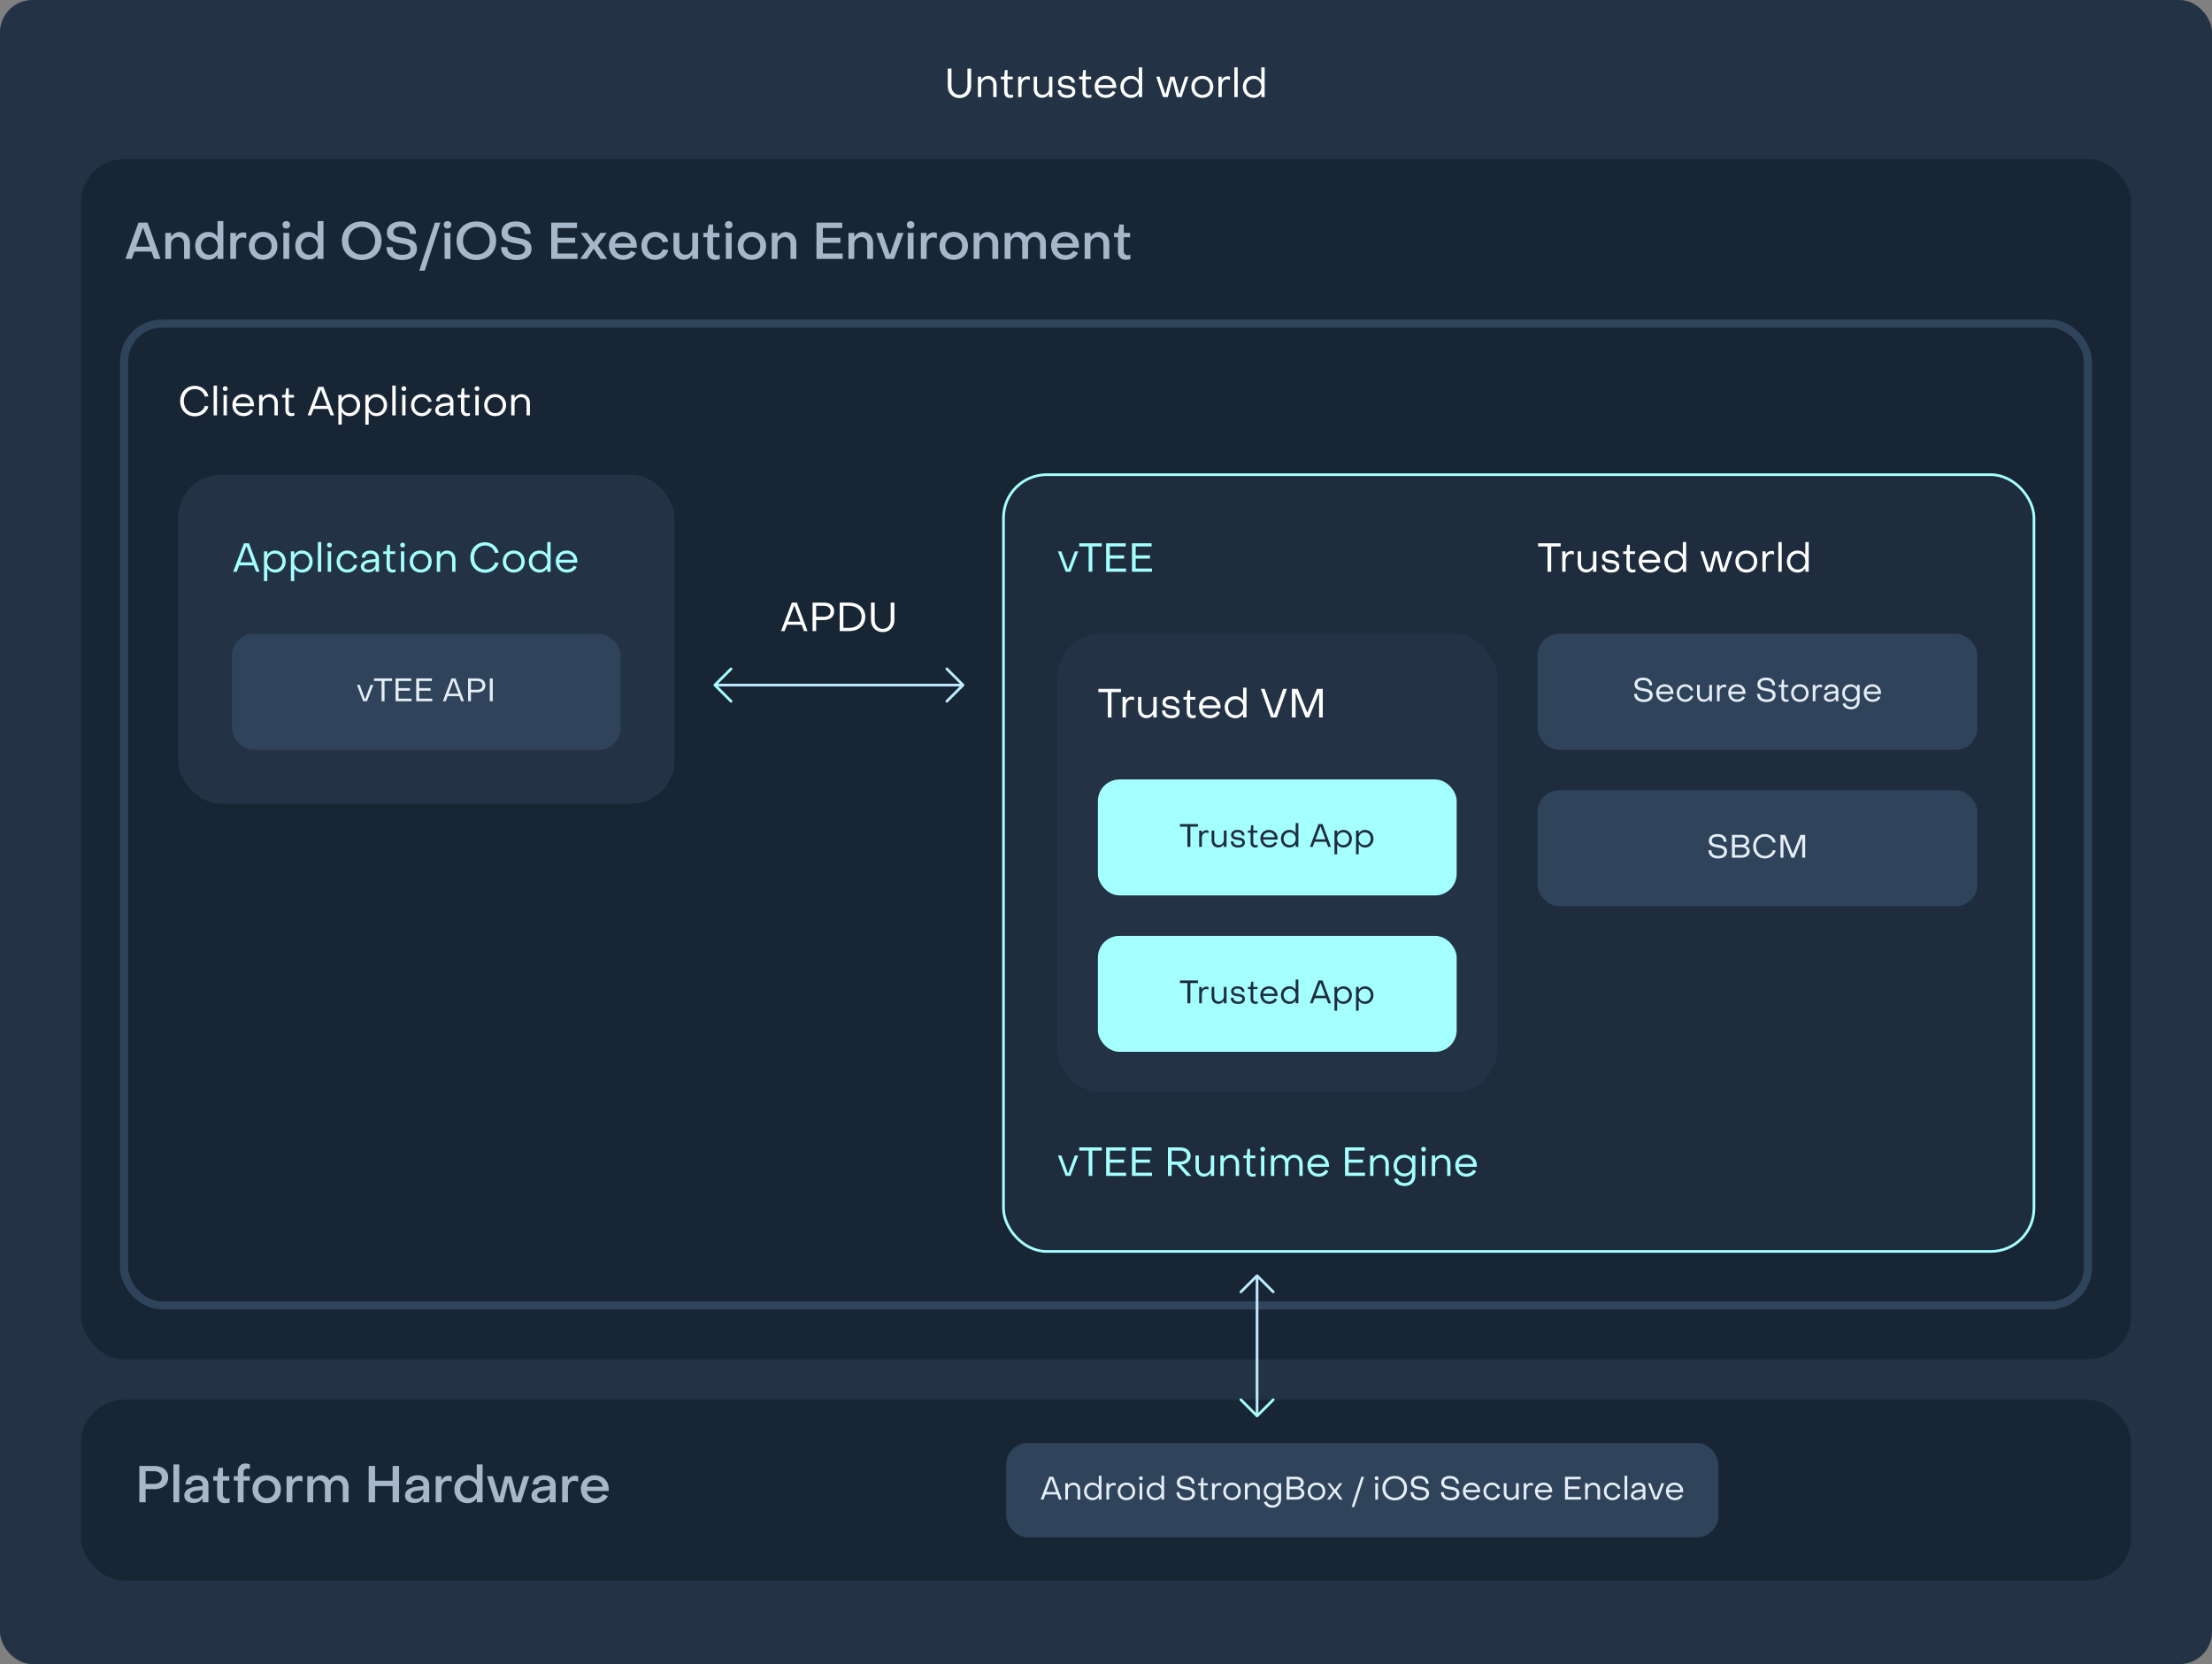 <svg width="820" height="617" viewBox="0 0 820 617" fill="none" xmlns="http://www.w3.org/2000/svg">
<rect x="0" y="0" width="820" height="617" fill="#808080" stroke="none"/>
<rect width="820" height="617" rx="12" fill="#233345"/>
<path d="M355.685 36.375C353.165 36.375 351.335 34.515 351.335 31.935V25.425H352.715V31.935C352.715 33.825 353.96 35.175 355.685 35.175C357.41 35.175 358.64 33.825 358.64 31.935V25.425H360.005V31.935C360.005 34.515 358.205 36.375 355.685 36.375ZM362.508 36V28.425H363.753V29.46H363.903C364.443 28.62 365.283 28.14 366.288 28.14C368.208 28.14 369.438 29.55 369.438 31.47V36H368.193V31.47C368.193 30.195 367.428 29.265 366.123 29.265C364.848 29.265 363.753 30.255 363.753 31.575V36H362.508ZM374.335 36.285C373.06 36.285 372.25 35.385 372.25 34.05V29.415H371.02V28.425H372.25L372.535 25.98H373.51L373.495 28.425H375.445V29.415H373.495V34.005C373.495 34.725 373.945 35.235 374.665 35.235C374.89 35.235 375.28 35.175 375.565 35.085V36.09C375.205 36.21 374.71 36.285 374.335 36.285ZM377.449 36V28.425H378.664V29.445H378.799C379.144 28.755 379.984 28.275 380.824 28.275C381.169 28.275 381.529 28.35 381.754 28.47V29.625C381.364 29.46 380.914 29.4 380.629 29.4C379.489 29.4 378.694 30.42 378.694 31.92V36H377.449ZM390.117 28.425V36H388.872V34.965H388.722C388.197 35.79 387.342 36.27 386.352 36.27C384.417 36.27 383.202 34.875 383.202 32.94V28.425H384.447V32.94C384.447 34.23 385.197 35.145 386.502 35.145C387.777 35.145 388.872 34.17 388.872 32.835V28.425H390.117ZM395.539 36.3C393.364 36.3 392.104 35.235 392.104 33.435H393.304C393.319 34.515 394.159 35.25 395.584 35.25C396.724 35.25 397.459 34.77 397.459 33.975C397.459 32.985 396.424 32.91 395.284 32.76C393.874 32.595 392.239 32.22 392.239 30.495C392.239 29.025 393.469 28.125 395.284 28.125C397.174 28.125 398.464 29.13 398.464 30.69H397.249C397.234 29.76 396.439 29.175 395.269 29.175C394.174 29.175 393.424 29.67 393.424 30.45C393.424 31.395 394.444 31.47 395.569 31.605C396.994 31.785 398.629 32.145 398.629 33.96C398.629 35.445 397.474 36.3 395.539 36.3ZM403.353 36.285C402.078 36.285 401.268 35.385 401.268 34.05V29.415H400.038V28.425H401.268L401.553 25.98H402.528L402.513 28.425H404.463V29.415H402.513V34.005C402.513 34.725 402.963 35.235 403.683 35.235C403.908 35.235 404.298 35.175 404.583 35.085V36.09C404.223 36.21 403.728 36.285 403.353 36.285ZM409.879 36.3C407.509 36.3 405.799 34.545 405.799 32.115C405.799 29.805 407.479 28.125 409.819 28.125C412.129 28.125 413.794 29.805 413.794 32.13C413.794 32.28 413.794 32.46 413.779 32.625H407.074C407.254 34.155 408.364 35.175 409.909 35.175C411.034 35.175 412.024 34.605 412.504 33.705L413.539 34.23C412.924 35.52 411.559 36.3 409.879 36.3ZM407.089 31.53H412.489C412.264 30.165 411.199 29.25 409.759 29.25C408.364 29.25 407.299 30.165 407.089 31.53ZM419.251 36.3C417.031 36.3 415.321 34.575 415.321 32.205C415.321 29.835 417.016 28.125 419.236 28.125C420.451 28.125 421.456 28.635 422.011 29.55H422.161V24.975H423.406V36H422.161V34.83H422.011C421.456 35.76 420.481 36.3 419.251 36.3ZM419.386 35.175C421.006 35.175 422.191 33.87 422.191 32.205C422.191 30.54 421.006 29.25 419.386 29.25C417.751 29.25 416.566 30.54 416.566 32.205C416.566 33.9 417.766 35.175 419.386 35.175ZM431.161 36L428.626 28.425H429.856L431.971 34.77H432.106L433.801 28.425H435.391L437.131 34.785H437.266L439.336 28.425H440.566L438.031 36H436.246L434.671 29.865H434.521L432.931 36H431.161ZM445.709 36.3C443.324 36.3 441.644 34.605 441.644 32.205C441.644 29.82 443.324 28.125 445.709 28.125C448.079 28.125 449.774 29.82 449.774 32.205C449.774 34.605 448.079 36.3 445.709 36.3ZM445.709 35.175C447.344 35.175 448.529 33.93 448.529 32.205C448.529 30.495 447.344 29.25 445.709 29.25C444.059 29.25 442.889 30.495 442.889 32.205C442.889 33.93 444.059 35.175 445.709 35.175ZM451.673 36V28.425H452.888V29.445H453.023C453.368 28.755 454.208 28.275 455.048 28.275C455.393 28.275 455.753 28.35 455.978 28.47V29.625C455.588 29.46 455.138 29.4 454.853 29.4C453.713 29.4 452.918 30.42 452.918 31.92V36H451.673ZM457.576 36V24.975H458.821V36H457.576ZM464.661 36.3C462.441 36.3 460.731 34.575 460.731 32.205C460.731 29.835 462.426 28.125 464.646 28.125C465.861 28.125 466.866 28.635 467.421 29.55H467.571V24.975H468.816V36H467.571V34.83H467.421C466.866 35.76 465.891 36.3 464.661 36.3ZM464.796 35.175C466.416 35.175 467.601 33.87 467.601 32.205C467.601 30.54 466.416 29.25 464.796 29.25C463.161 29.25 461.976 30.54 461.976 32.205C461.976 33.9 463.176 35.175 464.796 35.175Z" fill="white"/>
<rect x="30" y="59" width="760" height="445" rx="16" fill="#182534"/>
<path d="M51.339 82.548H54.702L59.49 96H57.134L56.146 93.283H49.838L48.831 96H46.494L51.339 82.548ZM55.557 91.44L53.106 84.6H52.916L50.446 91.44H55.557ZM61.282 86.348H63.429V87.64H63.619C63.974 87.108 64.398 86.709 64.892 86.443C65.386 86.164 65.931 86.025 66.526 86.025C67.286 86.025 67.958 86.202 68.54 86.557C69.136 86.912 69.592 87.399 69.908 88.02C70.238 88.641 70.402 89.35 70.402 90.148V96H68.236V90.319C68.236 89.597 68.034 89.014 67.628 88.571C67.236 88.128 66.697 87.906 66.013 87.906C65.545 87.906 65.114 88.02 64.721 88.248C64.329 88.463 64.012 88.767 63.771 89.16C63.543 89.54 63.429 89.971 63.429 90.452V96H61.282V86.348ZM77.175 96.342C76.263 96.342 75.439 96.127 74.705 95.696C73.97 95.253 73.394 94.638 72.976 93.853C72.558 93.068 72.349 92.175 72.349 91.174C72.349 90.173 72.558 89.28 72.976 88.495C73.394 87.71 73.97 87.095 74.705 86.652C75.439 86.209 76.256 85.987 77.156 85.987C77.865 85.987 78.505 86.126 79.075 86.405C79.645 86.684 80.101 87.083 80.443 87.602H80.633V81.978H82.799V96H80.633V94.689H80.443C80.101 95.221 79.651 95.633 79.094 95.924C78.536 96.203 77.897 96.342 77.175 96.342ZM77.612 94.461C78.207 94.461 78.739 94.315 79.208 94.024C79.689 93.733 80.063 93.34 80.329 92.846C80.595 92.339 80.728 91.782 80.728 91.174C80.728 90.553 80.595 89.996 80.329 89.502C80.063 88.995 79.689 88.596 79.208 88.305C78.739 88.014 78.207 87.868 77.612 87.868C77.016 87.868 76.478 88.014 75.997 88.305C75.528 88.596 75.161 88.995 74.895 89.502C74.629 89.996 74.496 90.553 74.496 91.174C74.496 91.795 74.629 92.358 74.895 92.865C75.173 93.359 75.547 93.752 76.016 94.043C76.497 94.322 77.029 94.461 77.612 94.461ZM85.366 86.348H87.475V87.621H87.665C87.881 87.19 88.216 86.842 88.672 86.576C89.141 86.297 89.635 86.158 90.154 86.158C90.623 86.158 91.003 86.234 91.294 86.386V88.343C91.041 88.242 90.775 88.166 90.496 88.115C90.23 88.064 89.996 88.039 89.793 88.039C89.122 88.039 88.571 88.305 88.14 88.837C87.722 89.369 87.513 90.066 87.513 90.927V96H85.366V86.348ZM97.558 96.342C96.531 96.342 95.62 96.127 94.822 95.696C94.023 95.265 93.403 94.657 92.96 93.872C92.516 93.087 92.294 92.187 92.294 91.174C92.294 90.161 92.516 89.261 92.96 88.476C93.403 87.691 94.017 87.083 94.802 86.652C95.6 86.209 96.519 85.987 97.558 85.987C98.584 85.987 99.496 86.209 100.294 86.652C101.092 87.083 101.712 87.691 102.156 88.476C102.599 89.261 102.821 90.161 102.821 91.174C102.821 92.187 102.599 93.087 102.156 93.872C101.712 94.657 101.092 95.265 100.294 95.696C99.496 96.127 98.584 96.342 97.558 96.342ZM97.558 94.461C98.153 94.461 98.685 94.322 99.153 94.043C99.635 93.764 100.009 93.378 100.275 92.884C100.541 92.377 100.674 91.807 100.674 91.174C100.674 90.541 100.541 89.977 100.275 89.483C100.009 88.976 99.635 88.584 99.153 88.305C98.685 88.014 98.153 87.868 97.558 87.868C96.962 87.868 96.424 88.014 95.942 88.305C95.474 88.584 95.106 88.976 94.841 89.483C94.575 89.977 94.442 90.541 94.442 91.174C94.442 91.807 94.575 92.377 94.841 92.884C95.106 93.378 95.474 93.764 95.942 94.043C96.424 94.322 96.962 94.461 97.558 94.461ZM106.12 84.733C105.715 84.733 105.379 84.606 105.113 84.353C104.86 84.087 104.733 83.751 104.733 83.346C104.733 82.941 104.86 82.611 105.113 82.358C105.379 82.105 105.715 81.978 106.12 81.978C106.538 81.978 106.874 82.105 107.127 82.358C107.393 82.611 107.526 82.941 107.526 83.346C107.526 83.751 107.393 84.087 107.127 84.353C106.874 84.606 106.538 84.733 106.12 84.733ZM105.056 86.348H107.203V96H105.056V86.348ZM114.284 96.342C113.372 96.342 112.549 96.127 111.814 95.696C111.079 95.253 110.503 94.638 110.085 93.853C109.667 93.068 109.458 92.175 109.458 91.174C109.458 90.173 109.667 89.28 110.085 88.495C110.503 87.71 111.079 87.095 111.814 86.652C112.549 86.209 113.366 85.987 114.265 85.987C114.974 85.987 115.614 86.126 116.184 86.405C116.754 86.684 117.21 87.083 117.552 87.602H117.742V81.978H119.908V96H117.742V94.689H117.552C117.21 95.221 116.76 95.633 116.203 95.924C115.646 96.203 115.006 96.342 114.284 96.342ZM114.721 94.461C115.316 94.461 115.848 94.315 116.317 94.024C116.798 93.733 117.172 93.34 117.438 92.846C117.704 92.339 117.837 91.782 117.837 91.174C117.837 90.553 117.704 89.996 117.438 89.502C117.172 88.995 116.798 88.596 116.317 88.305C115.848 88.014 115.316 87.868 114.721 87.868C114.126 87.868 113.587 88.014 113.106 88.305C112.637 88.596 112.27 88.995 112.004 89.502C111.738 89.996 111.605 90.553 111.605 91.174C111.605 91.795 111.738 92.358 112.004 92.865C112.283 93.359 112.656 93.752 113.125 94.043C113.606 94.322 114.138 94.461 114.721 94.461ZM134.104 96.418C132.673 96.418 131.4 96.12 130.285 95.525C129.171 94.917 128.303 94.075 127.682 92.998C127.062 91.909 126.751 90.667 126.751 89.274C126.751 87.881 127.062 86.639 127.682 85.55C128.303 84.461 129.171 83.618 130.285 83.023C131.4 82.415 132.673 82.111 134.104 82.111C135.523 82.111 136.79 82.415 137.904 83.023C139.019 83.618 139.887 84.461 140.507 85.55C141.128 86.639 141.438 87.881 141.438 89.274C141.438 90.667 141.128 91.909 140.507 92.998C139.887 94.075 139.019 94.917 137.904 95.525C136.79 96.12 135.523 96.418 134.104 96.418ZM134.104 94.385C135.067 94.385 135.922 94.17 136.669 93.739C137.417 93.296 137.999 92.688 138.417 91.915C138.848 91.142 139.063 90.262 139.063 89.274C139.063 88.286 138.848 87.406 138.417 86.633C137.999 85.848 137.417 85.24 136.669 84.809C135.922 84.366 135.067 84.144 134.104 84.144C133.142 84.144 132.287 84.366 131.539 84.809C130.792 85.24 130.203 85.848 129.772 86.633C129.354 87.406 129.145 88.286 129.145 89.274C129.145 90.262 129.354 91.142 129.772 91.915C130.203 92.688 130.792 93.296 131.539 93.739C132.287 94.17 133.142 94.385 134.104 94.385ZM149.082 96.418C147.891 96.418 146.859 96.222 145.985 95.829C145.111 95.436 144.433 94.879 143.952 94.157C143.483 93.435 143.249 92.586 143.249 91.611H145.567C145.567 92.51 145.877 93.213 146.498 93.72C147.131 94.227 148.011 94.48 149.139 94.48C150.101 94.48 150.842 94.296 151.362 93.929C151.894 93.562 152.16 93.049 152.16 92.39C152.16 91.896 152.008 91.51 151.704 91.231C151.412 90.94 151.032 90.731 150.564 90.604C150.108 90.477 149.493 90.351 148.721 90.224C147.669 90.059 146.776 89.863 146.042 89.635C145.32 89.407 144.699 89.021 144.18 88.476C143.673 87.931 143.42 87.184 143.42 86.234C143.42 85.411 143.629 84.689 144.047 84.068C144.465 83.447 145.073 82.966 145.871 82.624C146.669 82.282 147.619 82.111 148.721 82.111C149.835 82.111 150.804 82.301 151.628 82.681C152.464 83.048 153.103 83.58 153.547 84.277C153.99 84.974 154.212 85.791 154.212 86.728H151.97C151.97 85.879 151.685 85.221 151.115 84.752C150.557 84.283 149.772 84.049 148.759 84.049C147.821 84.049 147.093 84.233 146.574 84.6C146.067 84.967 145.814 85.461 145.814 86.082C145.814 86.563 145.966 86.943 146.27 87.222C146.574 87.488 146.96 87.684 147.429 87.811C147.897 87.938 148.524 88.064 149.31 88.191C150.374 88.356 151.26 88.558 151.97 88.799C152.692 89.027 153.3 89.413 153.794 89.958C154.3 90.503 154.554 91.256 154.554 92.219C154.554 93.524 154.066 94.55 153.091 95.297C152.128 96.044 150.792 96.418 149.082 96.418ZM161.216 82.548H163.23L157.435 100.37H155.421L161.216 82.548ZM165.885 84.733C165.479 84.733 165.144 84.606 164.878 84.353C164.624 84.087 164.498 83.751 164.498 83.346C164.498 82.941 164.624 82.611 164.878 82.358C165.144 82.105 165.479 81.978 165.885 81.978C166.303 81.978 166.638 82.105 166.892 82.358C167.158 82.611 167.291 82.941 167.291 83.346C167.291 83.751 167.158 84.087 166.892 84.353C166.638 84.606 166.303 84.733 165.885 84.733ZM164.821 86.348H166.968V96H164.821V86.348ZM176.595 96.418C175.163 96.418 173.89 96.12 172.776 95.525C171.661 94.917 170.793 94.075 170.173 92.998C169.552 91.909 169.242 90.667 169.242 89.274C169.242 87.881 169.552 86.639 170.173 85.55C170.793 84.461 171.661 83.618 172.776 83.023C173.89 82.415 175.163 82.111 176.595 82.111C178.013 82.111 179.28 82.415 180.395 83.023C181.509 83.618 182.377 84.461 182.998 85.55C183.618 86.639 183.929 87.881 183.929 89.274C183.929 90.667 183.618 91.909 182.998 92.998C182.377 94.075 181.509 94.917 180.395 95.525C179.28 96.12 178.013 96.418 176.595 96.418ZM176.595 94.385C177.557 94.385 178.412 94.17 179.16 93.739C179.907 93.296 180.49 92.688 180.908 91.915C181.338 91.142 181.554 90.262 181.554 89.274C181.554 88.286 181.338 87.406 180.908 86.633C180.49 85.848 179.907 85.24 179.16 84.809C178.412 84.366 177.557 84.144 176.595 84.144C175.632 84.144 174.777 84.366 174.03 84.809C173.282 85.24 172.693 85.848 172.263 86.633C171.845 87.406 171.636 88.286 171.636 89.274C171.636 90.262 171.845 91.142 172.263 91.915C172.693 92.688 173.282 93.296 174.03 93.739C174.777 94.17 175.632 94.385 176.595 94.385ZM191.572 96.418C190.381 96.418 189.349 96.222 188.475 95.829C187.601 95.436 186.923 94.879 186.442 94.157C185.973 93.435 185.739 92.586 185.739 91.611H188.057C188.057 92.51 188.367 93.213 188.988 93.72C189.621 94.227 190.502 94.48 191.629 94.48C192.592 94.48 193.333 94.296 193.852 93.929C194.384 93.562 194.65 93.049 194.65 92.39C194.65 91.896 194.498 91.51 194.194 91.231C193.903 90.94 193.523 90.731 193.054 90.604C192.598 90.477 191.984 90.351 191.211 90.224C190.16 90.059 189.267 89.863 188.532 89.635C187.81 89.407 187.189 89.021 186.67 88.476C186.163 87.931 185.91 87.184 185.91 86.234C185.91 85.411 186.119 84.689 186.537 84.068C186.955 83.447 187.563 82.966 188.361 82.624C189.159 82.282 190.109 82.111 191.211 82.111C192.326 82.111 193.295 82.301 194.118 82.681C194.954 83.048 195.594 83.58 196.037 84.277C196.48 84.974 196.702 85.791 196.702 86.728H194.46C194.46 85.879 194.175 85.221 193.605 84.752C193.048 84.283 192.262 84.049 191.249 84.049C190.312 84.049 189.583 84.233 189.064 84.6C188.557 84.967 188.304 85.461 188.304 86.082C188.304 86.563 188.456 86.943 188.76 87.222C189.064 87.488 189.45 87.684 189.919 87.811C190.388 87.938 191.015 88.064 191.8 88.191C192.864 88.356 193.751 88.558 194.46 88.799C195.182 89.027 195.79 89.413 196.284 89.958C196.791 90.503 197.044 91.256 197.044 92.219C197.044 93.524 196.556 94.55 195.581 95.297C194.618 96.044 193.282 96.418 191.572 96.418ZM204.347 82.548H213.885V84.543H206.722V88.134H213.22V90.015H206.722V93.986H214.075V96H204.347V82.548ZM218.646 90.984L215.302 86.348H217.658L219.995 89.673H220.185L222.541 86.348H224.897L221.553 90.984L225.087 96H222.655L220.185 92.333H219.995L217.544 96H215.112L218.646 90.984ZM231.003 96.342C229.99 96.342 229.084 96.12 228.286 95.677C227.488 95.221 226.861 94.594 226.405 93.796C225.962 92.985 225.74 92.073 225.74 91.06C225.74 90.085 225.962 89.211 226.405 88.438C226.849 87.665 227.463 87.064 228.248 86.633C229.034 86.202 229.927 85.987 230.927 85.987C231.915 85.987 232.796 86.202 233.568 86.633C234.354 87.064 234.962 87.665 235.392 88.438C235.836 89.211 236.057 90.091 236.057 91.079C236.057 91.434 236.051 91.687 236.038 91.839H227.963C228.077 92.675 228.413 93.346 228.97 93.853C229.54 94.347 230.243 94.594 231.079 94.594C231.7 94.594 232.257 94.455 232.751 94.176C233.258 93.885 233.644 93.492 233.91 92.998L235.715 93.682C235.361 94.518 234.765 95.17 233.929 95.639C233.093 96.108 232.118 96.342 231.003 96.342ZM233.834 90.243C233.708 89.496 233.372 88.894 232.827 88.438C232.295 87.969 231.643 87.735 230.87 87.735C230.11 87.735 229.471 87.963 228.951 88.419C228.432 88.875 228.103 89.483 227.963 90.243H233.834ZM242.875 96.342C241.887 96.342 241.006 96.127 240.234 95.696C239.461 95.253 238.853 94.638 238.41 93.853C237.979 93.068 237.764 92.175 237.764 91.174C237.764 90.173 237.979 89.28 238.41 88.495C238.853 87.697 239.461 87.083 240.234 86.652C241.006 86.209 241.887 85.987 242.875 85.987C243.698 85.987 244.452 86.145 245.136 86.462C245.832 86.766 246.402 87.197 246.846 87.754C247.302 88.299 247.587 88.926 247.701 89.635L245.649 89.901C245.497 89.293 245.161 88.799 244.642 88.419C244.135 88.039 243.552 87.849 242.894 87.849C242.336 87.849 241.83 87.995 241.374 88.286C240.918 88.565 240.557 88.957 240.291 89.464C240.037 89.958 239.911 90.528 239.911 91.174C239.911 91.82 240.037 92.396 240.291 92.903C240.557 93.397 240.911 93.79 241.355 94.081C241.811 94.36 242.324 94.499 242.894 94.499C243.552 94.499 244.135 94.309 244.642 93.929C245.148 93.549 245.49 93.055 245.668 92.447L247.72 92.713C247.593 93.422 247.295 94.056 246.827 94.613C246.371 95.158 245.794 95.582 245.098 95.886C244.414 96.19 243.673 96.342 242.875 96.342ZM258.784 96H256.637V94.708H256.447C256.092 95.227 255.668 95.626 255.174 95.905C254.68 96.184 254.135 96.323 253.54 96.323C252.78 96.323 252.102 96.146 251.507 95.791C250.924 95.436 250.468 94.949 250.139 94.328C249.822 93.695 249.664 92.979 249.664 92.181V86.348H251.83V92.029C251.83 92.751 252.026 93.334 252.419 93.777C252.824 94.22 253.369 94.442 254.053 94.442C254.521 94.442 254.952 94.334 255.345 94.119C255.737 93.891 256.048 93.581 256.276 93.188C256.516 92.795 256.637 92.358 256.637 91.877V86.348H258.784V96ZM265.1 96.342C264.213 96.342 263.504 96.063 262.972 95.506C262.453 94.936 262.193 94.182 262.193 93.245V87.963H260.73V86.348H262.231L262.687 83.232H264.359L264.34 86.348H266.696V87.963H264.34V93.15C264.34 93.581 264.467 93.935 264.72 94.214C264.973 94.48 265.315 94.613 265.746 94.613C266.088 94.613 266.443 94.562 266.81 94.461V96.076C266.569 96.165 266.291 96.228 265.974 96.266C265.657 96.317 265.366 96.342 265.1 96.342ZM270.143 84.733C269.738 84.733 269.402 84.606 269.136 84.353C268.883 84.087 268.756 83.751 268.756 83.346C268.756 82.941 268.883 82.611 269.136 82.358C269.402 82.105 269.738 81.978 270.143 81.978C270.561 81.978 270.897 82.105 271.15 82.358C271.416 82.611 271.549 82.941 271.549 83.346C271.549 83.751 271.416 84.087 271.15 84.353C270.897 84.606 270.561 84.733 270.143 84.733ZM269.079 86.348H271.226V96H269.079V86.348ZM278.726 96.342C277.7 96.342 276.788 96.127 275.99 95.696C275.192 95.265 274.571 94.657 274.128 93.872C273.684 93.087 273.463 92.187 273.463 91.174C273.463 90.161 273.684 89.261 274.128 88.476C274.571 87.691 275.185 87.083 275.971 86.652C276.769 86.209 277.687 85.987 278.726 85.987C279.752 85.987 280.664 86.209 281.462 86.652C282.26 87.083 282.88 87.691 283.324 88.476C283.767 89.261 283.989 90.161 283.989 91.174C283.989 92.187 283.767 93.087 283.324 93.872C282.88 94.657 282.26 95.265 281.462 95.696C280.664 96.127 279.752 96.342 278.726 96.342ZM278.726 94.461C279.321 94.461 279.853 94.322 280.322 94.043C280.803 93.764 281.177 93.378 281.443 92.884C281.709 92.377 281.842 91.807 281.842 91.174C281.842 90.541 281.709 89.977 281.443 89.483C281.177 88.976 280.803 88.584 280.322 88.305C279.853 88.014 279.321 87.868 278.726 87.868C278.13 87.868 277.592 88.014 277.111 88.305C276.642 88.584 276.275 88.976 276.009 89.483C275.743 89.977 275.61 90.541 275.61 91.174C275.61 91.807 275.743 92.377 276.009 92.884C276.275 93.378 276.642 93.764 277.111 94.043C277.592 94.322 278.13 94.461 278.726 94.461ZM286.091 86.348H288.238V87.64H288.428C288.782 87.108 289.207 86.709 289.701 86.443C290.195 86.164 290.739 86.025 291.335 86.025C292.095 86.025 292.766 86.202 293.349 86.557C293.944 86.912 294.4 87.399 294.717 88.02C295.046 88.641 295.211 89.35 295.211 90.148V96H293.045V90.319C293.045 89.597 292.842 89.014 292.437 88.571C292.044 88.128 291.506 87.906 290.822 87.906C290.353 87.906 289.922 88.02 289.53 88.248C289.137 88.463 288.82 88.767 288.58 89.16C288.352 89.54 288.238 89.971 288.238 90.452V96H286.091V86.348ZM302.668 82.548H312.206V84.543H305.043V88.134H311.541V90.015H305.043V93.986H312.396V96H302.668V82.548ZM314.535 86.348H316.682V87.64H316.872C317.227 87.108 317.651 86.709 318.145 86.443C318.639 86.164 319.184 86.025 319.779 86.025C320.539 86.025 321.21 86.202 321.793 86.557C322.388 86.912 322.844 87.399 323.161 88.02C323.49 88.641 323.655 89.35 323.655 90.148V96H321.489V90.319C321.489 89.597 321.286 89.014 320.881 88.571C320.488 88.128 319.95 87.906 319.266 87.906C318.797 87.906 318.367 88.02 317.974 88.248C317.581 88.463 317.265 88.767 317.024 89.16C316.796 89.54 316.682 89.971 316.682 90.452V96H314.535V86.348ZM324.825 86.348H327.067L329.784 94.271H329.974L332.71 86.348H334.933L331.418 96H328.359L324.825 86.348ZM337.571 84.733C337.166 84.733 336.83 84.606 336.564 84.353C336.311 84.087 336.184 83.751 336.184 83.346C336.184 82.941 336.311 82.611 336.564 82.358C336.83 82.105 337.166 81.978 337.571 81.978C337.989 81.978 338.325 82.105 338.578 82.358C338.844 82.611 338.977 82.941 338.977 83.346C338.977 83.751 338.844 84.087 338.578 84.353C338.325 84.606 337.989 84.733 337.571 84.733ZM336.507 86.348H338.654V96H336.507V86.348ZM341.365 86.348H343.474V87.621H343.664C343.88 87.19 344.215 86.842 344.671 86.576C345.14 86.297 345.634 86.158 346.153 86.158C346.622 86.158 347.002 86.234 347.293 86.386V88.343C347.04 88.242 346.774 88.166 346.495 88.115C346.229 88.064 345.995 88.039 345.792 88.039C345.121 88.039 344.57 88.305 344.139 88.837C343.721 89.369 343.512 90.066 343.512 90.927V96H341.365V86.348ZM353.557 96.342C352.531 96.342 351.619 96.127 350.821 95.696C350.023 95.265 349.402 94.657 348.959 93.872C348.515 93.087 348.294 92.187 348.294 91.174C348.294 90.161 348.515 89.261 348.959 88.476C349.402 87.691 350.016 87.083 350.802 86.652C351.6 86.209 352.518 85.987 353.557 85.987C354.583 85.987 355.495 86.209 356.293 86.652C357.091 87.083 357.711 87.691 358.155 88.476C358.598 89.261 358.82 90.161 358.82 91.174C358.82 92.187 358.598 93.087 358.155 93.872C357.711 94.657 357.091 95.265 356.293 95.696C355.495 96.127 354.583 96.342 353.557 96.342ZM353.557 94.461C354.152 94.461 354.684 94.322 355.153 94.043C355.634 93.764 356.008 93.378 356.274 92.884C356.54 92.377 356.673 91.807 356.673 91.174C356.673 90.541 356.54 89.977 356.274 89.483C356.008 88.976 355.634 88.584 355.153 88.305C354.684 88.014 354.152 87.868 353.557 87.868C352.961 87.868 352.423 88.014 351.942 88.305C351.473 88.584 351.106 88.976 350.84 89.483C350.574 89.977 350.441 90.541 350.441 91.174C350.441 91.807 350.574 92.377 350.84 92.884C351.106 93.378 351.473 93.764 351.942 94.043C352.423 94.322 352.961 94.461 353.557 94.461ZM360.922 86.348H363.069V87.64H363.259C363.614 87.108 364.038 86.709 364.532 86.443C365.026 86.164 365.571 86.025 366.166 86.025C366.926 86.025 367.597 86.202 368.18 86.557C368.775 86.912 369.231 87.399 369.548 88.02C369.877 88.641 370.042 89.35 370.042 90.148V96H367.876V90.319C367.876 89.597 367.673 89.014 367.268 88.571C366.875 88.128 366.337 87.906 365.653 87.906C365.184 87.906 364.754 88.02 364.361 88.248C363.968 88.463 363.652 88.767 363.411 89.16C363.183 89.54 363.069 89.971 363.069 90.452V96H360.922V86.348ZM372.425 86.348H374.534V87.678H374.724C375.003 87.159 375.383 86.747 375.864 86.443C376.358 86.139 376.909 85.987 377.517 85.987C378.163 85.987 378.765 86.158 379.322 86.5C379.88 86.829 380.291 87.266 380.557 87.811H380.747C381.077 87.241 381.514 86.798 382.058 86.481C382.603 86.164 383.217 86.006 383.901 86.006C384.623 86.006 385.276 86.183 385.858 86.538C386.441 86.893 386.891 87.387 387.207 88.02C387.537 88.653 387.701 89.369 387.701 90.167V96H385.554V90.357C385.554 89.648 385.345 89.059 384.927 88.59C384.522 88.121 384.003 87.881 383.369 87.868C382.711 87.868 382.166 88.102 381.735 88.571C381.317 89.04 381.108 89.635 381.108 90.357V96H378.942V90.357C378.942 89.61 378.746 89.008 378.353 88.552C377.973 88.096 377.46 87.868 376.814 87.868C376.143 87.868 375.605 88.096 375.199 88.552C374.794 89.008 374.591 89.61 374.591 90.357V96H372.425V86.348ZM394.915 96.342C393.902 96.342 392.996 96.12 392.198 95.677C391.4 95.221 390.773 94.594 390.317 93.796C389.874 92.985 389.652 92.073 389.652 91.06C389.652 90.085 389.874 89.211 390.317 88.438C390.761 87.665 391.375 87.064 392.16 86.633C392.946 86.202 393.839 85.987 394.839 85.987C395.827 85.987 396.708 86.202 397.48 86.633C398.266 87.064 398.874 87.665 399.304 88.438C399.748 89.211 399.969 90.091 399.969 91.079C399.969 91.434 399.963 91.687 399.95 91.839H391.875C391.989 92.675 392.325 93.346 392.882 93.853C393.452 94.347 394.155 94.594 394.991 94.594C395.612 94.594 396.169 94.455 396.663 94.176C397.17 93.885 397.556 93.492 397.822 92.998L399.627 93.682C399.273 94.518 398.677 95.17 397.841 95.639C397.005 96.108 396.03 96.342 394.915 96.342ZM397.746 90.243C397.62 89.496 397.284 88.894 396.739 88.438C396.207 87.969 395.555 87.735 394.782 87.735C394.022 87.735 393.383 87.963 392.863 88.419C392.344 88.875 392.015 89.483 391.875 90.243H397.746ZM402.095 86.348H404.242V87.64H404.432C404.786 87.108 405.211 86.709 405.705 86.443C406.199 86.164 406.743 86.025 407.339 86.025C408.099 86.025 408.77 86.202 409.353 86.557C409.948 86.912 410.404 87.399 410.721 88.02C411.05 88.641 411.215 89.35 411.215 90.148V96H409.049V90.319C409.049 89.597 408.846 89.014 408.441 88.571C408.048 88.128 407.51 87.906 406.826 87.906C406.357 87.906 405.926 88.02 405.534 88.248C405.141 88.463 404.824 88.767 404.584 89.16C404.356 89.54 404.242 89.971 404.242 90.452V96H402.095V86.348ZM417.341 96.342C416.455 96.342 415.745 96.063 415.213 95.506C414.694 94.936 414.434 94.182 414.434 93.245V87.963H412.971V86.348H414.472L414.928 83.232H416.6L416.581 86.348H418.937V87.963H416.581V93.15C416.581 93.581 416.708 93.935 416.961 94.214C417.215 94.48 417.557 94.613 417.987 94.613C418.329 94.613 418.684 94.562 419.051 94.461V96.076C418.811 96.165 418.532 96.228 418.215 96.266C417.899 96.317 417.607 96.342 417.341 96.342Z" fill="#A7B7CA"/>
<rect x="46" y="120" width="728" height="364" rx="14" fill="#182534"/>
<rect x="46" y="120" width="728" height="364" rx="14" stroke="#2F445A" stroke-width="3"/>
<path d="M72.255 154.375C69.075 154.375 66.765 151.99 66.78 148.705C66.78 145.42 69.075 143.05 72.255 143.05C74.64 143.05 76.74 144.67 77.265 146.89L75.93 147.07C75.54 145.435 73.995 144.25 72.255 144.25C69.855 144.25 68.145 146.125 68.145 148.705C68.145 151.3 69.87 153.175 72.255 153.175C73.965 153.175 75.51 152.02 75.945 150.46L77.25 150.715C76.725 152.83 74.625 154.375 72.255 154.375ZM79.196 154V142.975H80.441V154H79.196ZM83.491 144.985C82.966 144.985 82.591 144.61 82.591 144.085C82.591 143.575 82.966 143.215 83.491 143.215C84.016 143.215 84.376 143.575 84.376 144.085C84.376 144.61 84.016 144.985 83.491 144.985ZM82.861 154V146.425H84.106V154H82.861ZM90.225 154.3C87.855 154.3 86.145 152.545 86.145 150.115C86.145 147.805 87.825 146.125 90.165 146.125C92.475 146.125 94.14 147.805 94.14 150.13C94.14 150.28 94.14 150.46 94.125 150.625H87.42C87.6 152.155 88.71 153.175 90.255 153.175C91.38 153.175 92.37 152.605 92.85 151.705L93.885 152.23C93.27 153.52 91.905 154.3 90.225 154.3ZM87.435 149.53H92.835C92.61 148.165 91.545 147.25 90.105 147.25C88.71 147.25 87.645 148.165 87.435 149.53ZM96.056 154V146.425H97.301V147.46H97.451C97.991 146.62 98.831 146.14 99.836 146.14C101.756 146.14 102.986 147.55 102.986 149.47V154H101.741V149.47C101.741 148.195 100.976 147.265 99.671 147.265C98.396 147.265 97.301 148.255 97.301 149.575V154H96.056ZM107.883 154.285C106.608 154.285 105.798 153.385 105.798 152.05V147.415H104.568V146.425H105.798L106.083 143.98H107.058L107.043 146.425H108.993V147.415H107.043V152.005C107.043 152.725 107.493 153.235 108.213 153.235C108.438 153.235 108.828 153.175 109.113 153.085V154.09C108.753 154.21 108.258 154.285 107.883 154.285ZM114.043 154L118.033 143.425H119.893L123.838 154H122.533L121.633 151.63H116.248L115.348 154H114.043ZM116.653 150.505H121.243L119.023 144.625H118.888L116.653 150.505ZM129.596 146.125C131.801 146.125 133.511 147.835 133.511 150.205C133.511 152.575 131.816 154.3 129.611 154.3C128.396 154.3 127.376 153.775 126.821 152.875H126.686V157.45H125.441V146.425H126.686V147.58H126.821C127.376 146.665 128.351 146.125 129.596 146.125ZM129.461 147.25C127.826 147.25 126.641 148.54 126.641 150.205C126.641 151.87 127.826 153.175 129.461 153.175C131.081 153.175 132.266 151.87 132.266 150.205C132.266 148.51 131.081 147.25 129.461 147.25ZM139.586 146.125C141.791 146.125 143.501 147.835 143.501 150.205C143.501 152.575 141.806 154.3 139.601 154.3C138.386 154.3 137.366 153.775 136.811 152.875H136.676V157.45H135.431V146.425H136.676V147.58H136.811C137.366 146.665 138.341 146.125 139.586 146.125ZM139.451 147.25C137.816 147.25 136.631 148.54 136.631 150.205C136.631 151.87 137.816 153.175 139.451 153.175C141.071 153.175 142.256 151.87 142.256 150.205C142.256 148.51 141.071 147.25 139.451 147.25ZM145.422 154V142.975H146.667V154H145.422ZM149.717 144.985C149.192 144.985 148.817 144.61 148.817 144.085C148.817 143.575 149.192 143.215 149.717 143.215C150.242 143.215 150.602 143.575 150.602 144.085C150.602 144.61 150.242 144.985 149.717 144.985ZM149.087 154V146.425H150.332V154H149.087ZM156.315 154.3C154.02 154.3 152.355 152.575 152.37 150.205C152.37 147.835 154.02 146.125 156.315 146.125C158.175 146.125 159.72 147.295 160.005 148.915L158.79 149.08C158.52 147.985 157.485 147.25 156.33 147.25C154.785 147.25 153.6 148.465 153.615 150.205C153.615 151.96 154.77 153.175 156.315 153.175C157.5 153.175 158.505 152.44 158.805 151.375L160.035 151.54C159.69 153.145 158.13 154.3 156.315 154.3ZM164.06 154.24C162.425 154.24 161.345 153.385 161.345 152.08C161.345 150.745 162.485 149.755 164.735 149.5L166.835 149.245V148.945C166.835 147.925 166.1 147.265 164.855 147.265C163.715 147.265 162.965 147.82 162.98 148.765H161.72C161.72 147.16 162.965 146.14 164.87 146.14C166.835 146.14 168.08 147.25 168.08 148.975V154H166.835V152.89H166.7C166.16 153.76 165.275 154.24 164.06 154.24ZM164.24 153.205C165.785 153.205 166.835 152.26 166.835 150.985V150.31L164.735 150.55C163.19 150.745 162.59 151.345 162.59 152.05C162.59 152.77 163.22 153.205 164.24 153.205ZM172.981 154.285C171.706 154.285 170.896 153.385 170.896 152.05V147.415H169.666V146.425H170.896L171.181 143.98H172.156L172.141 146.425H174.091V147.415H172.141V152.005C172.141 152.725 172.591 153.235 173.311 153.235C173.536 153.235 173.926 153.175 174.211 153.085V154.09C173.851 154.21 173.356 154.285 172.981 154.285ZM176.845 144.985C176.32 144.985 175.945 144.61 175.945 144.085C175.945 143.575 176.32 143.215 176.845 143.215C177.37 143.215 177.73 143.575 177.73 144.085C177.73 144.61 177.37 144.985 176.845 144.985ZM176.215 154V146.425H177.46V154H176.215ZM183.549 154.3C181.164 154.3 179.484 152.605 179.484 150.205C179.484 147.82 181.164 146.125 183.549 146.125C185.919 146.125 187.614 147.82 187.614 150.205C187.614 152.605 185.919 154.3 183.549 154.3ZM183.549 153.175C185.184 153.175 186.369 151.93 186.369 150.205C186.369 148.495 185.184 147.25 183.549 147.25C181.899 147.25 180.729 148.495 180.729 150.205C180.729 151.93 181.899 153.175 183.549 153.175ZM189.513 154V146.425H190.758V147.46H190.908C191.448 146.62 192.288 146.14 193.293 146.14C195.213 146.14 196.443 147.55 196.443 149.47V154H195.198V149.47C195.198 148.195 194.433 147.265 193.128 147.265C191.853 147.265 190.758 148.255 190.758 149.575V154H189.513Z" fill="white"/>
<rect x="66" y="176" width="184" height="122" rx="16" fill="#233345"/>
<path d="M86.45 212L90.44 201.425H92.3L96.245 212H94.94L94.04 209.63H88.655L87.755 212H86.45ZM89.06 208.505H93.65L91.43 202.625H91.295L89.06 208.505ZM102.003 204.125C104.208 204.125 105.918 205.835 105.918 208.205C105.918 210.575 104.223 212.3 102.018 212.3C100.803 212.3 99.783 211.775 99.228 210.875H99.093V215.45H97.848V204.425H99.093V205.58H99.228C99.783 204.665 100.758 204.125 102.003 204.125ZM101.868 205.25C100.233 205.25 99.048 206.54 99.048 208.205C99.048 209.87 100.233 211.175 101.868 211.175C103.488 211.175 104.673 209.87 104.673 208.205C104.673 206.51 103.488 205.25 101.868 205.25ZM111.994 204.125C114.199 204.125 115.909 205.835 115.909 208.205C115.909 210.575 114.214 212.3 112.009 212.3C110.794 212.3 109.774 211.775 109.219 210.875H109.084V215.45H107.839V204.425H109.084V205.58H109.219C109.774 204.665 110.749 204.125 111.994 204.125ZM111.859 205.25C110.224 205.25 109.039 206.54 109.039 208.205C109.039 209.87 110.224 211.175 111.859 211.175C113.479 211.175 114.664 209.87 114.664 208.205C114.664 206.51 113.479 205.25 111.859 205.25ZM117.829 212V200.975H119.074V212H117.829ZM122.124 202.985C121.599 202.985 121.224 202.61 121.224 202.085C121.224 201.575 121.599 201.215 122.124 201.215C122.649 201.215 123.009 201.575 123.009 202.085C123.009 202.61 122.649 202.985 122.124 202.985ZM121.494 212V204.425H122.739V212H121.494ZM128.723 212.3C126.428 212.3 124.763 210.575 124.778 208.205C124.778 205.835 126.428 204.125 128.723 204.125C130.583 204.125 132.128 205.295 132.413 206.915L131.198 207.08C130.928 205.985 129.893 205.25 128.738 205.25C127.193 205.25 126.008 206.465 126.023 208.205C126.023 209.96 127.178 211.175 128.723 211.175C129.908 211.175 130.913 210.44 131.213 209.375L132.443 209.54C132.098 211.145 130.538 212.3 128.723 212.3ZM136.467 212.24C134.832 212.24 133.752 211.385 133.752 210.08C133.752 208.745 134.892 207.755 137.142 207.5L139.242 207.245V206.945C139.242 205.925 138.507 205.265 137.262 205.265C136.122 205.265 135.372 205.82 135.387 206.765H134.127C134.127 205.16 135.372 204.14 137.277 204.14C139.242 204.14 140.487 205.25 140.487 206.975V212H139.242V210.89H139.107C138.567 211.76 137.682 212.24 136.467 212.24ZM136.647 211.205C138.192 211.205 139.242 210.26 139.242 208.985V208.31L137.142 208.55C135.597 208.745 134.997 209.345 134.997 210.05C134.997 210.77 135.627 211.205 136.647 211.205ZM145.388 212.285C144.113 212.285 143.303 211.385 143.303 210.05V205.415H142.073V204.425H143.303L143.588 201.98H144.563L144.548 204.425H146.498V205.415H144.548V210.005C144.548 210.725 144.998 211.235 145.718 211.235C145.943 211.235 146.333 211.175 146.618 211.085V212.09C146.258 212.21 145.763 212.285 145.388 212.285ZM149.253 202.985C148.728 202.985 148.353 202.61 148.353 202.085C148.353 201.575 148.728 201.215 149.253 201.215C149.778 201.215 150.138 201.575 150.138 202.085C150.138 202.61 149.778 202.985 149.253 202.985ZM148.623 212V204.425H149.868V212H148.623ZM155.957 212.3C153.572 212.3 151.892 210.605 151.892 208.205C151.892 205.82 153.572 204.125 155.957 204.125C158.327 204.125 160.022 205.82 160.022 208.205C160.022 210.605 158.327 212.3 155.957 212.3ZM155.957 211.175C157.592 211.175 158.777 209.93 158.777 208.205C158.777 206.495 157.592 205.25 155.957 205.25C154.307 205.25 153.137 206.495 153.137 208.205C153.137 209.93 154.307 211.175 155.957 211.175ZM161.921 212V204.425H163.166V205.46H163.316C163.856 204.62 164.696 204.14 165.701 204.14C167.621 204.14 168.851 205.55 168.851 207.47V212H167.606V207.47C167.606 206.195 166.841 205.265 165.536 205.265C164.261 205.265 163.166 206.255 163.166 207.575V212H161.921ZM179.853 212.375C176.673 212.375 174.363 209.99 174.378 206.705C174.378 203.42 176.673 201.05 179.853 201.05C182.238 201.05 184.338 202.67 184.863 204.89L183.528 205.07C183.138 203.435 181.593 202.25 179.853 202.25C177.453 202.25 175.743 204.125 175.743 206.705C175.743 209.3 177.468 211.175 179.853 211.175C181.563 211.175 183.108 210.02 183.543 208.46L184.848 208.715C184.323 210.83 182.223 212.375 179.853 212.375ZM190.454 212.3C188.069 212.3 186.389 210.605 186.389 208.205C186.389 205.82 188.069 204.125 190.454 204.125C192.824 204.125 194.519 205.82 194.519 208.205C194.519 210.605 192.824 212.3 190.454 212.3ZM190.454 211.175C192.089 211.175 193.274 209.93 193.274 208.205C193.274 206.495 192.089 205.25 190.454 205.25C188.804 205.25 187.634 206.495 187.634 208.205C187.634 209.93 188.804 211.175 190.454 211.175ZM199.958 212.3C197.738 212.3 196.028 210.575 196.028 208.205C196.028 205.835 197.723 204.125 199.943 204.125C201.158 204.125 202.163 204.635 202.718 205.55H202.868V200.975H204.113V212H202.868V210.83H202.718C202.163 211.76 201.188 212.3 199.958 212.3ZM200.093 211.175C201.713 211.175 202.898 209.87 202.898 208.205C202.898 206.54 201.713 205.25 200.093 205.25C198.458 205.25 197.273 206.54 197.273 208.205C197.273 209.9 198.473 211.175 200.093 211.175ZM210.098 212.3C207.728 212.3 206.018 210.545 206.018 208.115C206.018 205.805 207.698 204.125 210.038 204.125C212.348 204.125 214.013 205.805 214.013 208.13C214.013 208.28 214.013 208.46 213.998 208.625H207.293C207.473 210.155 208.583 211.175 210.128 211.175C211.253 211.175 212.243 210.605 212.723 209.705L213.758 210.23C213.143 211.52 211.778 212.3 210.098 212.3ZM207.308 207.53H212.708C212.483 206.165 211.418 205.25 209.978 205.25C208.583 205.25 207.518 206.165 207.308 207.53Z" fill="#A4FFFF"/>
<rect x="86" y="235" width="144" height="43" rx="8" fill="#2F445A"/>
<path d="M134.643 260L132.339 253.94H133.359L135.291 259.208H135.399L137.343 253.94H138.363L136.059 260H134.643ZM141.452 260V252.5H138.656V251.54H145.352V252.5H142.544V260H141.452ZM146.636 260V251.54H152.444V252.5H147.74V255.14H151.964V256.1H147.74V259.04H152.564V260H146.636ZM154.3 260V251.54H160.108V252.5H155.404V255.14H159.628V256.1H155.404V259.04H160.228V260H154.3ZM164.184 260L167.376 251.54H168.864L172.02 260H170.976L170.256 258.104H165.948L165.228 260H164.184ZM166.272 257.204H169.944L168.168 252.5H168.06L166.272 257.204ZM173.519 260V251.54H176.891C178.739 251.54 179.939 252.512 179.927 254.132C179.927 255.728 178.691 256.724 176.891 256.724H174.587V260H173.519ZM174.587 255.752H176.891C178.115 255.752 178.847 255.116 178.847 254.132C178.847 253.136 178.115 252.5 176.891 252.5H174.587V255.752ZM181.57 260V251.54H182.662V260H181.57Z" fill="#E5EDF6"/>
<path d="M289.551 234L293.541 223.425H295.401L299.346 234H298.041L297.141 231.63H291.756L290.856 234H289.551ZM292.161 230.505H296.751L294.531 224.625H294.396L292.161 230.505ZM301.219 234V223.425H305.434C307.744 223.425 309.244 224.64 309.229 226.665C309.229 228.66 307.684 229.905 305.434 229.905H302.554V234H301.219ZM302.554 228.69H305.434C306.964 228.69 307.879 227.895 307.879 226.665C307.879 225.42 306.964 224.625 305.434 224.625H302.554V228.69ZM311.282 234V223.425H314.672C318.332 223.425 320.762 225.51 320.762 228.705C320.762 231.9 318.332 234 314.672 234H311.282ZM312.647 232.8H314.672C317.507 232.8 319.412 231.24 319.412 228.705C319.412 226.185 317.492 224.625 314.672 224.625H312.647V232.8ZM327.232 234.375C324.712 234.375 322.882 232.515 322.882 229.935V223.425H324.262V229.935C324.262 231.825 325.507 233.175 327.232 233.175C328.957 233.175 330.187 231.825 330.187 229.935V223.425H331.552V229.935C331.552 232.515 329.752 234.375 327.232 234.375Z" fill="white"/>
<path d="M266 254H356" stroke="#BEEBFF" stroke-linecap="round" stroke-linejoin="round"/>
<path d="M271 248L265 254L271 260" stroke="#A4FFFF" stroke-linecap="round" stroke-linejoin="round"/>
<path d="M351 260L357 254L351 248" stroke="#BEEBFF" stroke-linecap="round" stroke-linejoin="round"/>
<rect x="372" y="176" width="382" height="288" rx="16" fill="#1E2C3D"/>
<rect x="372" y="176" width="382" height="288" rx="16" stroke="#A4FFFF"/>
<path d="M395.06 212L392.18 204.425H393.455L395.87 211.01H396.005L398.435 204.425H399.71L396.83 212H395.06ZM403.571 212V202.625H400.076V201.425H408.446V202.625H404.936V212H403.571ZM410.051 212V201.425H417.311V202.625H411.431V205.925H416.711V207.125H411.431V210.8H417.461V212H410.051ZM419.631 212V201.425H426.891V202.625H421.011V205.925H426.291V207.125H421.011V210.8H427.041V212H419.631Z" fill="#A4FFFF"/>
<rect x="392" y="235" width="163" height="170" rx="16" fill="#233345"/>
<path d="M410.675 266V256.625H407.18V255.425H415.55V256.625H412.04V266H410.675ZM416.124 266V258.425H417.339V259.445H417.474C417.819 258.755 418.659 258.275 419.499 258.275C419.844 258.275 420.204 258.35 420.429 258.47V259.625C420.039 259.46 419.589 259.4 419.304 259.4C418.164 259.4 417.369 260.42 417.369 261.92V266H416.124ZM428.792 258.425V266H427.547V264.965H427.397C426.872 265.79 426.017 266.27 425.027 266.27C423.092 266.27 421.877 264.875 421.877 262.94V258.425H423.122V262.94C423.122 264.23 423.872 265.145 425.177 265.145C426.452 265.145 427.547 264.17 427.547 262.835V258.425H428.792ZM434.214 266.3C432.039 266.3 430.779 265.235 430.779 263.435H431.979C431.994 264.515 432.834 265.25 434.259 265.25C435.399 265.25 436.134 264.77 436.134 263.975C436.134 262.985 435.099 262.91 433.959 262.76C432.549 262.595 430.914 262.22 430.914 260.495C430.914 259.025 432.144 258.125 433.959 258.125C435.849 258.125 437.139 259.13 437.139 260.69H435.924C435.909 259.76 435.114 259.175 433.944 259.175C432.849 259.175 432.099 259.67 432.099 260.45C432.099 261.395 433.119 261.47 434.244 261.605C435.669 261.785 437.304 262.145 437.304 263.96C437.304 265.445 436.149 266.3 434.214 266.3ZM442.028 266.285C440.753 266.285 439.943 265.385 439.943 264.05V259.415H438.713V258.425H439.943L440.228 255.98H441.203L441.188 258.425H443.138V259.415H441.188V264.005C441.188 264.725 441.638 265.235 442.358 265.235C442.583 265.235 442.973 265.175 443.258 265.085V266.09C442.898 266.21 442.403 266.285 442.028 266.285ZM448.554 266.3C446.184 266.3 444.474 264.545 444.474 262.115C444.474 259.805 446.154 258.125 448.494 258.125C450.804 258.125 452.469 259.805 452.469 262.13C452.469 262.28 452.469 262.46 452.454 262.625H445.749C445.929 264.155 447.039 265.175 448.584 265.175C449.709 265.175 450.699 264.605 451.179 263.705L452.214 264.23C451.599 265.52 450.234 266.3 448.554 266.3ZM445.764 261.53H451.164C450.939 260.165 449.874 259.25 448.434 259.25C447.039 259.25 445.974 260.165 445.764 261.53ZM457.925 266.3C455.705 266.3 453.995 264.575 453.995 262.205C453.995 259.835 455.69 258.125 457.91 258.125C459.125 258.125 460.13 258.635 460.685 259.55H460.835V254.975H462.08V266H460.835V264.83H460.685C460.13 265.76 459.155 266.3 457.925 266.3ZM458.06 265.175C459.68 265.175 460.865 263.87 460.865 262.205C460.865 260.54 459.68 259.25 458.06 259.25C456.425 259.25 455.24 260.54 455.24 262.205C455.24 263.9 456.44 265.175 458.06 265.175ZM471.171 266L467.406 255.425H468.801L472.176 264.98H472.311L475.671 255.425H477.066L473.301 266H471.171ZM478.913 266V255.425H481.073L484.568 264.095H484.703L488.213 255.425H490.358V266H488.993V257.15H488.858L485.288 266H483.983L480.428 257.165H480.293V266H478.913Z" fill="white"/>
<rect x="407" y="289" width="133" height="43" rx="8" fill="#A4FFFF"/>
<path d="M440.182 314V306.5H437.386V305.54H444.082V306.5H441.274V314H440.182ZM444.541 314V307.94H445.513V308.756H445.621C445.897 308.204 446.569 307.82 447.241 307.82C447.517 307.82 447.805 307.88 447.985 307.976V308.9C447.673 308.768 447.313 308.72 447.085 308.72C446.173 308.72 445.537 309.536 445.537 310.736V314H444.541ZM454.676 307.94V314H453.68V313.172H453.56C453.14 313.832 452.456 314.216 451.664 314.216C450.116 314.216 449.144 313.1 449.144 311.552V307.94H450.14V311.552C450.14 312.584 450.74 313.316 451.784 313.316C452.804 313.316 453.68 312.536 453.68 311.468V307.94H454.676ZM459.013 314.24C457.273 314.24 456.265 313.388 456.265 311.948H457.225C457.237 312.812 457.909 313.4 459.049 313.4C459.961 313.4 460.549 313.016 460.549 312.38C460.549 311.588 459.721 311.528 458.809 311.408C457.681 311.276 456.373 310.976 456.373 309.596C456.373 308.42 457.357 307.7 458.809 307.7C460.321 307.7 461.353 308.504 461.353 309.752H460.381C460.369 309.008 459.733 308.54 458.797 308.54C457.921 308.54 457.321 308.936 457.321 309.56C457.321 310.316 458.137 310.376 459.037 310.484C460.177 310.628 461.485 310.916 461.485 312.368C461.485 313.556 460.561 314.24 459.013 314.24ZM465.265 314.228C464.245 314.228 463.597 313.508 463.597 312.44V308.732H462.613V307.94H463.597L463.825 305.984H464.605L464.593 307.94H466.153V308.732H464.593V312.404C464.593 312.98 464.953 313.388 465.529 313.388C465.709 313.388 466.021 313.34 466.249 313.268V314.072C465.961 314.168 465.565 314.228 465.265 314.228ZM470.485 314.24C468.589 314.24 467.221 312.836 467.221 310.892C467.221 309.044 468.565 307.7 470.437 307.7C472.285 307.7 473.617 309.044 473.617 310.904C473.617 311.024 473.617 311.168 473.605 311.3H468.241C468.385 312.524 469.273 313.34 470.509 313.34C471.409 313.34 472.201 312.884 472.585 312.164L473.413 312.584C472.921 313.616 471.829 314.24 470.485 314.24ZM468.253 310.424H472.573C472.393 309.332 471.541 308.6 470.389 308.6C469.273 308.6 468.421 309.332 468.253 310.424ZM477.983 314.24C476.207 314.24 474.839 312.86 474.839 310.964C474.839 309.068 476.195 307.7 477.971 307.7C478.943 307.7 479.747 308.108 480.191 308.84H480.311V305.18H481.307V314H480.311V313.064H480.191C479.747 313.808 478.967 314.24 477.983 314.24ZM478.091 313.34C479.387 313.34 480.335 312.296 480.335 310.964C480.335 309.632 479.387 308.6 478.091 308.6C476.783 308.6 475.835 309.632 475.835 310.964C475.835 312.32 476.795 313.34 478.091 313.34ZM485.579 314L488.771 305.54H490.259L493.415 314H492.371L491.651 312.104H487.343L486.623 314H485.579ZM487.667 311.204H491.339L489.563 306.5H489.455L487.667 311.204ZM498.021 307.7C499.785 307.7 501.153 309.068 501.153 310.964C501.153 312.86 499.797 314.24 498.033 314.24C497.061 314.24 496.245 313.82 495.801 313.1H495.693V316.76H494.697V307.94H495.693V308.864H495.801C496.245 308.132 497.025 307.7 498.021 307.7ZM497.913 308.6C496.605 308.6 495.657 309.632 495.657 310.964C495.657 312.296 496.605 313.34 497.913 313.34C499.209 313.34 500.157 312.296 500.157 310.964C500.157 309.608 499.209 308.6 497.913 308.6ZM506.014 307.7C507.778 307.7 509.146 309.068 509.146 310.964C509.146 312.86 507.79 314.24 506.026 314.24C505.054 314.24 504.238 313.82 503.794 313.1H503.686V316.76H502.69V307.94H503.686V308.864H503.794C504.238 308.132 505.018 307.7 506.014 307.7ZM505.906 308.6C504.598 308.6 503.65 309.632 503.65 310.964C503.65 312.296 504.598 313.34 505.906 313.34C507.202 313.34 508.15 312.296 508.15 310.964C508.15 309.608 507.202 308.6 505.906 308.6Z" fill="#1E2C3D"/>
<rect x="407" y="347" width="133" height="43" rx="8" fill="#A4FFFF"/>
<path d="M440.182 372V364.5H437.386V363.54H444.082V364.5H441.274V372H440.182ZM444.541 372V365.94H445.513V366.756H445.621C445.897 366.204 446.569 365.82 447.241 365.82C447.517 365.82 447.805 365.88 447.985 365.976V366.9C447.673 366.768 447.313 366.72 447.085 366.72C446.173 366.72 445.537 367.536 445.537 368.736V372H444.541ZM454.676 365.94V372H453.68V371.172H453.56C453.14 371.832 452.456 372.216 451.664 372.216C450.116 372.216 449.144 371.1 449.144 369.552V365.94H450.14V369.552C450.14 370.584 450.74 371.316 451.784 371.316C452.804 371.316 453.68 370.536 453.68 369.468V365.94H454.676ZM459.013 372.24C457.273 372.24 456.265 371.388 456.265 369.948H457.225C457.237 370.812 457.909 371.4 459.049 371.4C459.961 371.4 460.549 371.016 460.549 370.38C460.549 369.588 459.721 369.528 458.809 369.408C457.681 369.276 456.373 368.976 456.373 367.596C456.373 366.42 457.357 365.7 458.809 365.7C460.321 365.7 461.353 366.504 461.353 367.752H460.381C460.369 367.008 459.733 366.54 458.797 366.54C457.921 366.54 457.321 366.936 457.321 367.56C457.321 368.316 458.137 368.376 459.037 368.484C460.177 368.628 461.485 368.916 461.485 370.368C461.485 371.556 460.561 372.24 459.013 372.24ZM465.265 372.228C464.245 372.228 463.597 371.508 463.597 370.44V366.732H462.613V365.94H463.597L463.825 363.984H464.605L464.593 365.94H466.153V366.732H464.593V370.404C464.593 370.98 464.953 371.388 465.529 371.388C465.709 371.388 466.021 371.34 466.249 371.268V372.072C465.961 372.168 465.565 372.228 465.265 372.228ZM470.485 372.24C468.589 372.24 467.221 370.836 467.221 368.892C467.221 367.044 468.565 365.7 470.437 365.7C472.285 365.7 473.617 367.044 473.617 368.904C473.617 369.024 473.617 369.168 473.605 369.3H468.241C468.385 370.524 469.273 371.34 470.509 371.34C471.409 371.34 472.201 370.884 472.585 370.164L473.413 370.584C472.921 371.616 471.829 372.24 470.485 372.24ZM468.253 368.424H472.573C472.393 367.332 471.541 366.6 470.389 366.6C469.273 366.6 468.421 367.332 468.253 368.424ZM477.983 372.24C476.207 372.24 474.839 370.86 474.839 368.964C474.839 367.068 476.195 365.7 477.971 365.7C478.943 365.7 479.747 366.108 480.191 366.84H480.311V363.18H481.307V372H480.311V371.064H480.191C479.747 371.808 478.967 372.24 477.983 372.24ZM478.091 371.34C479.387 371.34 480.335 370.296 480.335 368.964C480.335 367.632 479.387 366.6 478.091 366.6C476.783 366.6 475.835 367.632 475.835 368.964C475.835 370.32 476.795 371.34 478.091 371.34ZM485.579 372L488.771 363.54H490.259L493.415 372H492.371L491.651 370.104H487.343L486.623 372H485.579ZM487.667 369.204H491.339L489.563 364.5H489.455L487.667 369.204ZM498.021 365.7C499.785 365.7 501.153 367.068 501.153 368.964C501.153 370.86 499.797 372.24 498.033 372.24C497.061 372.24 496.245 371.82 495.801 371.1H495.693V374.76H494.697V365.94H495.693V366.864H495.801C496.245 366.132 497.025 365.7 498.021 365.7ZM497.913 366.6C496.605 366.6 495.657 367.632 495.657 368.964C495.657 370.296 496.605 371.34 497.913 371.34C499.209 371.34 500.157 370.296 500.157 368.964C500.157 367.608 499.209 366.6 497.913 366.6ZM506.014 365.7C507.778 365.7 509.146 367.068 509.146 368.964C509.146 370.86 507.79 372.24 506.026 372.24C505.054 372.24 504.238 371.82 503.794 371.1H503.686V374.76H502.69V365.94H503.686V366.864H503.794C504.238 366.132 505.018 365.7 506.014 365.7ZM505.906 366.6C504.598 366.6 503.65 367.632 503.65 368.964C503.65 370.296 504.598 371.34 505.906 371.34C507.202 371.34 508.15 370.296 508.15 368.964C508.15 367.608 507.202 366.6 505.906 366.6Z" fill="#1E2C3D"/>
<path d="M573.675 212V202.625H570.18V201.425H578.55V202.625H575.04V212H573.675ZM579.124 212V204.425H580.339V205.445H580.474C580.819 204.755 581.659 204.275 582.499 204.275C582.844 204.275 583.204 204.35 583.429 204.47V205.625C583.039 205.46 582.589 205.4 582.304 205.4C581.164 205.4 580.369 206.42 580.369 207.92V212H579.124ZM591.792 204.425V212H590.547V210.965H590.397C589.872 211.79 589.017 212.27 588.027 212.27C586.092 212.27 584.877 210.875 584.877 208.94V204.425H586.122V208.94C586.122 210.23 586.872 211.145 588.177 211.145C589.452 211.145 590.547 210.17 590.547 208.835V204.425H591.792ZM597.214 212.3C595.039 212.3 593.779 211.235 593.779 209.435H594.979C594.994 210.515 595.834 211.25 597.259 211.25C598.399 211.25 599.134 210.77 599.134 209.975C599.134 208.985 598.099 208.91 596.959 208.76C595.549 208.595 593.914 208.22 593.914 206.495C593.914 205.025 595.144 204.125 596.959 204.125C598.849 204.125 600.139 205.13 600.139 206.69H598.924C598.909 205.76 598.114 205.175 596.944 205.175C595.849 205.175 595.099 205.67 595.099 206.45C595.099 207.395 596.119 207.47 597.244 207.605C598.669 207.785 600.304 208.145 600.304 209.96C600.304 211.445 599.149 212.3 597.214 212.3ZM605.028 212.285C603.753 212.285 602.943 211.385 602.943 210.05V205.415H601.713V204.425H602.943L603.228 201.98H604.203L604.188 204.425H606.138V205.415H604.188V210.005C604.188 210.725 604.638 211.235 605.358 211.235C605.583 211.235 605.973 211.175 606.258 211.085V212.09C605.898 212.21 605.403 212.285 605.028 212.285ZM611.554 212.3C609.184 212.3 607.474 210.545 607.474 208.115C607.474 205.805 609.154 204.125 611.494 204.125C613.804 204.125 615.469 205.805 615.469 208.13C615.469 208.28 615.469 208.46 615.454 208.625H608.749C608.929 210.155 610.039 211.175 611.584 211.175C612.709 211.175 613.699 210.605 614.179 209.705L615.214 210.23C614.599 211.52 613.234 212.3 611.554 212.3ZM608.764 207.53H614.164C613.939 206.165 612.874 205.25 611.434 205.25C610.039 205.25 608.974 206.165 608.764 207.53ZM620.925 212.3C618.705 212.3 616.995 210.575 616.995 208.205C616.995 205.835 618.69 204.125 620.91 204.125C622.125 204.125 623.13 204.635 623.685 205.55H623.835V200.975H625.08V212H623.835V210.83H623.685C623.13 211.76 622.155 212.3 620.925 212.3ZM621.06 211.175C622.68 211.175 623.865 209.87 623.865 208.205C623.865 206.54 622.68 205.25 621.06 205.25C619.425 205.25 618.24 206.54 618.24 208.205C618.24 209.9 619.44 211.175 621.06 211.175ZM632.836 212L630.301 204.425H631.531L633.646 210.77H633.781L635.476 204.425H637.066L638.806 210.785H638.941L641.011 204.425H642.241L639.706 212H637.921L636.346 205.865H636.196L634.606 212H632.836ZM647.383 212.3C644.998 212.3 643.318 210.605 643.318 208.205C643.318 205.82 644.998 204.125 647.383 204.125C649.753 204.125 651.448 205.82 651.448 208.205C651.448 210.605 649.753 212.3 647.383 212.3ZM647.383 211.175C649.018 211.175 650.203 209.93 650.203 208.205C650.203 206.495 649.018 205.25 647.383 205.25C645.733 205.25 644.563 206.495 644.563 208.205C644.563 209.93 645.733 211.175 647.383 211.175ZM653.347 212V204.425H654.562V205.445H654.697C655.042 204.755 655.882 204.275 656.722 204.275C657.067 204.275 657.427 204.35 657.652 204.47V205.625C657.262 205.46 656.812 205.4 656.527 205.4C655.387 205.4 654.592 206.42 654.592 207.92V212H653.347ZM659.251 212V200.975H660.496V212H659.251ZM666.336 212.3C664.116 212.3 662.406 210.575 662.406 208.205C662.406 205.835 664.101 204.125 666.321 204.125C667.536 204.125 668.541 204.635 669.096 205.55H669.246V200.975H670.491V212H669.246V210.83H669.096C668.541 211.76 667.566 212.3 666.336 212.3ZM666.471 211.175C668.091 211.175 669.276 209.87 669.276 208.205C669.276 206.54 668.091 205.25 666.471 205.25C664.836 205.25 663.651 206.54 663.651 208.205C663.651 209.9 664.851 211.175 666.471 211.175Z" fill="white"/>
<rect x="570" y="235" width="163" height="43" rx="8" fill="#2F445A"/>
<path d="M609.366 260.3C607.146 260.3 605.778 259.136 605.778 257.252H606.858C606.87 258.56 607.794 259.34 609.378 259.34C610.758 259.34 611.562 258.74 611.562 257.792C611.562 256.628 610.386 256.436 609.114 256.232C607.59 255.992 605.91 255.596 605.91 253.76C605.91 252.236 607.074 251.24 609.114 251.24C611.19 251.24 612.45 252.32 612.462 254.108H611.406C611.406 252.908 610.566 252.2 609.114 252.2C607.746 252.2 607.002 252.788 607.002 253.7C607.002 254.816 608.13 255.02 609.378 255.212C610.914 255.464 612.654 255.8 612.654 257.72C612.654 259.304 611.442 260.3 609.366 260.3ZM617.208 260.24C615.312 260.24 613.944 258.836 613.944 256.892C613.944 255.044 615.288 253.7 617.16 253.7C619.008 253.7 620.34 255.044 620.34 256.904C620.34 257.024 620.34 257.168 620.328 257.3H614.964C615.108 258.524 615.996 259.34 617.232 259.34C618.132 259.34 618.924 258.884 619.308 258.164L620.136 258.584C619.644 259.616 618.552 260.24 617.208 260.24ZM614.976 256.424H619.296C619.116 255.332 618.264 254.6 617.112 254.6C615.996 254.6 615.144 255.332 614.976 256.424ZM624.717 260.24C622.881 260.24 621.549 258.86 621.561 256.964C621.561 255.068 622.881 253.7 624.717 253.7C626.205 253.7 627.441 254.636 627.669 255.932L626.697 256.064C626.481 255.188 625.653 254.6 624.729 254.6C623.493 254.6 622.545 255.572 622.557 256.964C622.557 258.368 623.481 259.34 624.717 259.34C625.665 259.34 626.469 258.752 626.709 257.9L627.693 258.032C627.417 259.316 626.169 260.24 624.717 260.24ZM634.633 253.94V260H633.637V259.172H633.517C633.097 259.832 632.413 260.216 631.621 260.216C630.073 260.216 629.101 259.1 629.101 257.552V253.94H630.097V257.552C630.097 258.584 630.697 259.316 631.741 259.316C632.761 259.316 633.637 258.536 633.637 257.468V253.94H634.633ZM636.487 260V253.94H637.459V254.756H637.567C637.843 254.204 638.515 253.82 639.187 253.82C639.463 253.82 639.751 253.88 639.931 253.976V254.9C639.619 254.768 639.259 254.72 639.031 254.72C638.119 254.72 637.483 255.536 637.483 256.736V260H636.487ZM643.927 260.24C642.031 260.24 640.663 258.836 640.663 256.892C640.663 255.044 642.007 253.7 643.879 253.7C645.727 253.7 647.059 255.044 647.059 256.904C647.059 257.024 647.059 257.168 647.047 257.3H641.683C641.827 258.524 642.715 259.34 643.951 259.34C644.851 259.34 645.643 258.884 646.027 258.164L646.855 258.584C646.363 259.616 645.271 260.24 643.927 260.24ZM641.695 256.424H646.015C645.835 255.332 644.983 254.6 643.831 254.6C642.715 254.6 641.863 255.332 641.695 256.424ZM654.94 260.3C652.72 260.3 651.352 259.136 651.352 257.252H652.432C652.444 258.56 653.368 259.34 654.952 259.34C656.332 259.34 657.136 258.74 657.136 257.792C657.136 256.628 655.96 256.436 654.688 256.232C653.164 255.992 651.484 255.596 651.484 253.76C651.484 252.236 652.648 251.24 654.688 251.24C656.764 251.24 658.024 252.32 658.036 254.108H656.98C656.98 252.908 656.14 252.2 654.688 252.2C653.32 252.2 652.576 252.788 652.576 253.7C652.576 254.816 653.704 255.02 654.952 255.212C656.488 255.464 658.228 255.8 658.228 257.72C658.228 259.304 657.016 260.3 654.94 260.3ZM662.026 260.228C661.006 260.228 660.358 259.508 660.358 258.44V254.732H659.374V253.94H660.358L660.586 251.984H661.366L661.354 253.94H662.914V254.732H661.354V258.404C661.354 258.98 661.714 259.388 662.29 259.388C662.47 259.388 662.782 259.34 663.01 259.268V260.072C662.722 260.168 662.326 260.228 662.026 260.228ZM667.223 260.24C665.315 260.24 663.971 258.884 663.971 256.964C663.971 255.056 665.315 253.7 667.223 253.7C669.119 253.7 670.475 255.056 670.475 256.964C670.475 258.884 669.119 260.24 667.223 260.24ZM667.223 259.34C668.531 259.34 669.479 258.344 669.479 256.964C669.479 255.596 668.531 254.6 667.223 254.6C665.903 254.6 664.967 255.596 664.967 256.964C664.967 258.344 665.903 259.34 667.223 259.34ZM671.994 260V253.94H672.966V254.756H673.074C673.35 254.204 674.022 253.82 674.694 253.82C674.97 253.82 675.258 253.88 675.438 253.976V254.9C675.126 254.768 674.766 254.72 674.538 254.72C673.626 254.72 672.99 255.536 672.99 256.736V260H671.994ZM678.28 260.192C676.972 260.192 676.108 259.508 676.108 258.464C676.108 257.396 677.02 256.604 678.82 256.4L680.5 256.196V255.956C680.5 255.14 679.912 254.612 678.916 254.612C678.004 254.612 677.404 255.056 677.416 255.812H676.408C676.408 254.528 677.404 253.712 678.928 253.712C680.5 253.712 681.496 254.6 681.496 255.98V260H680.5V259.112H680.392C679.96 259.808 679.252 260.192 678.28 260.192ZM678.424 259.364C679.66 259.364 680.5 258.608 680.5 257.588V257.048L678.82 257.24C677.584 257.396 677.104 257.876 677.104 258.44C677.104 259.016 677.608 259.364 678.424 259.364ZM686.149 263C684.589 263 683.437 262.244 683.029 260.984L684.025 260.612C684.349 261.548 685.117 262.1 686.197 262.1C687.517 262.1 688.381 261.248 688.381 259.892V259.076H688.261C687.733 259.748 687.001 260.156 686.053 260.156C684.229 260.156 682.909 258.824 682.909 256.964C682.909 255.092 684.229 253.712 686.053 253.712C687.025 253.712 687.757 254.132 688.273 254.804H688.393V253.94H689.377V259.892C689.377 261.788 688.105 263 686.149 263ZM686.161 259.28C687.469 259.28 688.417 258.296 688.417 256.964C688.417 255.596 687.457 254.6 686.161 254.6C684.853 254.6 683.905 255.596 683.905 256.964C683.905 258.296 684.853 259.28 686.161 259.28ZM694.165 260.24C692.269 260.24 690.901 258.836 690.901 256.892C690.901 255.044 692.245 253.7 694.117 253.7C695.965 253.7 697.297 255.044 697.297 256.904C697.297 257.024 697.297 257.168 697.285 257.3H691.921C692.065 258.524 692.953 259.34 694.189 259.34C695.089 259.34 695.881 258.884 696.265 258.164L697.093 258.584C696.601 259.616 695.509 260.24 694.165 260.24ZM691.933 256.424H696.253C696.073 255.332 695.221 254.6 694.069 254.6C692.953 254.6 692.101 255.332 691.933 256.424Z" fill="#E5EDF6"/>
<rect x="570" y="293" width="163" height="43" rx="8" fill="#2F445A"/>
<path d="M636.934 318.3C634.714 318.3 633.346 317.136 633.346 315.252H634.426C634.438 316.56 635.362 317.34 636.946 317.34C638.326 317.34 639.13 316.74 639.13 315.792C639.13 314.628 637.954 314.436 636.682 314.232C635.158 313.992 633.478 313.596 633.478 311.76C633.478 310.236 634.642 309.24 636.682 309.24C638.758 309.24 640.018 310.32 640.03 312.108H638.974C638.974 310.908 638.134 310.2 636.682 310.2C635.314 310.2 634.57 310.788 634.57 311.7C634.57 312.816 635.698 313.02 636.946 313.212C638.482 313.464 640.222 313.8 640.222 315.72C640.222 317.304 639.01 318.3 636.934 318.3ZM642.04 318V309.54H645.712C647.272 309.54 648.388 310.488 648.388 311.808C648.388 312.612 647.872 313.332 647.152 313.56V313.68C648.016 313.92 648.628 314.712 648.628 315.624C648.628 316.992 647.404 318 645.712 318H642.04ZM643.132 313.176H645.58C646.588 313.176 647.308 312.624 647.308 311.844C647.308 311.064 646.588 310.5 645.58 310.5H643.132V313.176ZM643.132 317.04H645.556C646.72 317.04 647.548 316.416 647.548 315.564C647.548 314.736 646.72 314.136 645.556 314.136H643.132V317.04ZM654.272 318.3C651.728 318.3 649.88 316.392 649.892 313.764C649.892 311.136 651.728 309.24 654.272 309.24C656.18 309.24 657.86 310.536 658.28 312.312L657.212 312.456C656.9 311.148 655.664 310.2 654.272 310.2C652.352 310.2 650.984 311.7 650.984 313.764C650.984 315.84 652.364 317.34 654.272 317.34C655.64 317.34 656.876 316.416 657.224 315.168L658.268 315.372C657.848 317.064 656.168 318.3 654.272 318.3ZM660.028 318V309.54H661.756L664.552 316.476H664.66L667.468 309.54H669.184V318H668.092V310.92H667.984L665.128 318H664.084L661.24 310.932H661.132V318H660.028Z" fill="#E5EDF6"/>
<path d="M395.06 436L392.18 428.425H393.455L395.87 435.01H396.005L398.435 428.425H399.71L396.83 436H395.06ZM403.571 436V426.625H400.076V425.425H408.446V426.625H404.936V436H403.571ZM410.051 436V425.425H417.311V426.625H411.431V429.925H416.711V431.125H411.431V434.8H417.461V436H410.051ZM419.631 436V425.425H426.891V426.625H421.011V429.925H426.291V431.125H421.011V434.8H427.041V436H419.631ZM432.961 436V425.425H437.566C439.861 425.425 441.376 426.685 441.376 428.635C441.376 430.435 439.966 431.695 438.001 431.785H437.821L441.661 436H439.936L436.276 431.86H434.326V436H432.961ZM434.326 430.66H437.566C439.081 430.66 440.011 429.88 440.011 428.635C440.011 427.405 439.081 426.625 437.566 426.625H434.326V430.66ZM450.091 428.425V436H448.846V434.965H448.696C448.171 435.79 447.316 436.27 446.326 436.27C444.391 436.27 443.176 434.875 443.176 432.94V428.425H444.421V432.94C444.421 434.23 445.171 435.145 446.476 435.145C447.751 435.145 448.846 434.17 448.846 432.835V428.425H450.091ZM452.408 436V428.425H453.653V429.46H453.803C454.343 428.62 455.183 428.14 456.188 428.14C458.108 428.14 459.338 429.55 459.338 431.47V436H458.093V431.47C458.093 430.195 457.328 429.265 456.023 429.265C454.748 429.265 453.653 430.255 453.653 431.575V436H452.408ZM464.235 436.285C462.96 436.285 462.15 435.385 462.15 434.05V429.415H460.92V428.425H462.15L462.435 425.98H463.41L463.395 428.425H465.345V429.415H463.395V434.005C463.395 434.725 463.845 435.235 464.565 435.235C464.79 435.235 465.18 435.175 465.465 435.085V436.09C465.105 436.21 464.61 436.285 464.235 436.285ZM468.099 426.985C467.574 426.985 467.199 426.61 467.199 426.085C467.199 425.575 467.574 425.215 468.099 425.215C468.624 425.215 468.984 425.575 468.984 426.085C468.984 426.61 468.624 426.985 468.099 426.985ZM467.469 436V428.425H468.714V436H467.469ZM471.143 436V428.425H472.343V429.43H472.493C472.913 428.65 473.708 428.125 474.698 428.125C475.763 428.125 476.738 428.71 477.173 429.595H477.308C477.833 428.71 478.703 428.14 479.843 428.14C481.628 428.14 482.903 429.52 482.903 431.485V436H481.658V431.47C481.658 430.18 480.833 429.25 479.693 429.25C478.478 429.25 477.623 430.18 477.623 431.47V436H476.378V431.47C476.378 430.135 475.598 429.25 474.428 429.25C473.198 429.25 472.388 430.135 472.388 431.47V436H471.143ZM488.749 436.3C486.379 436.3 484.669 434.545 484.669 432.115C484.669 429.805 486.349 428.125 488.689 428.125C490.999 428.125 492.664 429.805 492.664 432.13C492.664 432.28 492.664 432.46 492.649 432.625H485.944C486.124 434.155 487.234 435.175 488.779 435.175C489.904 435.175 490.894 434.605 491.374 433.705L492.409 434.23C491.794 435.52 490.429 436.3 488.749 436.3ZM485.959 431.53H491.359C491.134 430.165 490.069 429.25 488.629 429.25C487.234 429.25 486.169 430.165 485.959 431.53ZM498.601 436V425.425H505.861V426.625H499.981V429.925H505.261V431.125H499.981V434.8H506.011V436H498.601ZM507.911 436V428.425H509.156V429.46H509.306C509.846 428.62 510.686 428.14 511.691 428.14C513.611 428.14 514.841 429.55 514.841 431.47V436H513.596V431.47C513.596 430.195 512.831 429.265 511.526 429.265C510.251 429.265 509.156 430.255 509.156 431.575V436H507.911ZM520.653 439.75C518.703 439.75 517.263 438.805 516.753 437.23L517.998 436.765C518.403 437.935 519.363 438.625 520.713 438.625C522.363 438.625 523.443 437.56 523.443 435.865V434.845H523.293C522.633 435.685 521.718 436.195 520.533 436.195C518.253 436.195 516.603 434.53 516.603 432.205C516.603 429.865 518.253 428.14 520.533 428.14C521.748 428.14 522.663 428.665 523.308 429.505H523.458V428.425H524.688V435.865C524.688 438.235 523.098 439.75 520.653 439.75ZM520.668 435.1C522.303 435.1 523.488 433.87 523.488 432.205C523.488 430.495 522.288 429.25 520.668 429.25C519.033 429.25 517.848 430.495 517.848 432.205C517.848 433.87 519.033 435.1 520.668 435.1ZM527.733 426.985C527.208 426.985 526.833 426.61 526.833 426.085C526.833 425.575 527.208 425.215 527.733 425.215C528.258 425.215 528.618 425.575 528.618 426.085C528.618 426.61 528.258 426.985 527.733 426.985ZM527.103 436V428.425H528.348V436H527.103ZM530.777 436V428.425H532.022V429.46H532.172C532.712 428.62 533.552 428.14 534.557 428.14C536.477 428.14 537.707 429.55 537.707 431.47V436H536.462V431.47C536.462 430.195 535.697 429.265 534.392 429.265C533.117 429.265 532.022 430.255 532.022 431.575V436H530.777ZM543.549 436.3C541.179 436.3 539.469 434.545 539.469 432.115C539.469 429.805 541.149 428.125 543.489 428.125C545.799 428.125 547.464 429.805 547.464 432.13C547.464 432.28 547.464 432.46 547.449 432.625H540.744C540.924 434.155 542.034 435.175 543.579 435.175C544.704 435.175 545.694 434.605 546.174 433.705L547.209 434.23C546.594 435.52 545.229 436.3 543.549 436.3ZM540.759 431.53H546.159C545.934 430.165 544.869 429.25 543.429 429.25C542.034 429.25 540.969 430.165 540.759 431.53Z" fill="#A4FFFF"/>
<rect x="30" y="519" width="760" height="67" rx="16" fill="#182534"/>
<path d="M51.653 543.548H57.277C58.29 543.548 59.177 543.719 59.937 544.061C60.71 544.403 61.305 544.897 61.723 545.543C62.141 546.176 62.35 546.93 62.35 547.804C62.35 548.678 62.135 549.444 61.704 550.103C61.286 550.749 60.691 551.249 59.918 551.604C59.158 551.959 58.271 552.136 57.258 552.136H53.99V557H51.653V543.548ZM57.163 550.179C58.024 550.179 58.708 549.97 59.215 549.552C59.722 549.121 59.975 548.551 59.975 547.842C59.975 547.12 59.722 546.55 59.215 546.132C58.708 545.701 58.024 545.486 57.163 545.486H53.99V550.179H57.163ZM64.28 542.978H66.446V557H64.28V542.978ZM71.748 557.266C70.709 557.266 69.873 557.019 69.24 556.525C68.619 556.018 68.309 555.341 68.309 554.492C68.309 553.605 68.682 552.877 69.43 552.307C70.19 551.724 71.292 551.351 72.736 551.186L75.13 550.92V550.54C75.13 549.97 74.94 549.52 74.56 549.191C74.18 548.862 73.648 548.697 72.964 548.697C72.33 548.697 71.824 548.849 71.444 549.153C71.064 549.457 70.88 549.875 70.893 550.407H68.765C68.765 549.368 69.145 548.539 69.905 547.918C70.677 547.297 71.703 546.987 72.983 546.987C74.3 546.987 75.345 547.316 76.118 547.975C76.89 548.621 77.277 549.495 77.277 550.597V557H75.13V555.689H74.959C74.287 556.74 73.217 557.266 71.748 557.266ZM72.28 555.689C73.116 555.689 73.8 555.461 74.332 555.005C74.864 554.536 75.13 553.941 75.13 553.219V552.459L72.774 552.725C71.976 552.814 71.38 553.01 70.988 553.314C70.608 553.605 70.418 553.96 70.418 554.378C70.418 554.783 70.582 555.106 70.912 555.347C71.241 555.575 71.697 555.689 72.28 555.689ZM83.405 557.342C82.518 557.342 81.809 557.063 81.277 556.506C80.757 555.936 80.498 555.182 80.498 554.245V548.963H79.035V547.348H80.536L80.992 544.232H82.664L82.645 547.348H85.001V548.963H82.645V554.15C82.645 554.581 82.771 554.935 83.025 555.214C83.278 555.48 83.62 555.613 84.051 555.613C84.393 555.613 84.747 555.562 85.115 555.461V557.076C84.874 557.165 84.595 557.228 84.279 557.266C83.962 557.317 83.671 557.342 83.405 557.342ZM88.143 548.963H86.661V547.348H88.143V545.771C88.143 544.834 88.396 544.074 88.903 543.491C89.422 542.908 90.106 542.617 90.955 542.617C91.487 542.617 92.038 542.712 92.608 542.902V544.669C92.215 544.555 91.886 544.498 91.62 544.498C91.227 544.498 90.904 544.631 90.651 544.897C90.41 545.15 90.29 545.486 90.29 545.904V547.348H92.608V548.963H90.29V557H88.143V548.963ZM98.867 557.342C97.841 557.342 96.929 557.127 96.131 556.696C95.333 556.265 94.712 555.657 94.269 554.872C93.826 554.087 93.604 553.187 93.604 552.174C93.604 551.161 93.826 550.261 94.269 549.476C94.712 548.691 95.327 548.083 96.112 547.652C96.91 547.209 97.828 546.987 98.867 546.987C99.893 546.987 100.805 547.209 101.603 547.652C102.401 548.083 103.022 548.691 103.465 549.476C103.908 550.261 104.13 551.161 104.13 552.174C104.13 553.187 103.908 554.087 103.465 554.872C103.022 555.657 102.401 556.265 101.603 556.696C100.805 557.127 99.893 557.342 98.867 557.342ZM98.867 555.461C99.462 555.461 99.994 555.322 100.463 555.043C100.944 554.764 101.318 554.378 101.584 553.884C101.85 553.377 101.983 552.807 101.983 552.174C101.983 551.541 101.85 550.977 101.584 550.483C101.318 549.976 100.944 549.584 100.463 549.305C99.994 549.014 99.462 548.868 98.867 548.868C98.272 548.868 97.733 549.014 97.252 549.305C96.783 549.584 96.416 549.976 96.15 550.483C95.884 550.977 95.751 551.541 95.751 552.174C95.751 552.807 95.884 553.377 96.15 553.884C96.416 554.378 96.783 554.764 97.252 555.043C97.733 555.322 98.272 555.461 98.867 555.461ZM106.232 547.348H108.341V548.621H108.531C108.747 548.19 109.082 547.842 109.538 547.576C110.007 547.297 110.501 547.158 111.02 547.158C111.489 547.158 111.869 547.234 112.16 547.386V549.343C111.907 549.242 111.641 549.166 111.362 549.115C111.096 549.064 110.862 549.039 110.659 549.039C109.988 549.039 109.437 549.305 109.006 549.837C108.588 550.369 108.379 551.066 108.379 551.927V557H106.232V547.348ZM113.932 547.348H116.041V548.678H116.231C116.51 548.159 116.89 547.747 117.371 547.443C117.865 547.139 118.416 546.987 119.024 546.987C119.67 546.987 120.272 547.158 120.829 547.5C121.387 547.829 121.798 548.266 122.064 548.811H122.254C122.584 548.241 123.021 547.798 123.565 547.481C124.11 547.164 124.724 547.006 125.408 547.006C126.13 547.006 126.783 547.183 127.365 547.538C127.948 547.893 128.398 548.387 128.714 549.02C129.044 549.653 129.208 550.369 129.208 551.167V557H127.061V551.357C127.061 550.648 126.852 550.059 126.434 549.59C126.029 549.121 125.51 548.881 124.876 548.868C124.218 548.868 123.673 549.102 123.242 549.571C122.824 550.04 122.615 550.635 122.615 551.357V557H120.449V551.357C120.449 550.61 120.253 550.008 119.86 549.552C119.48 549.096 118.967 548.868 118.321 548.868C117.65 548.868 117.112 549.096 116.706 549.552C116.301 550.008 116.098 550.61 116.098 551.357V557H113.932V547.348ZM136.67 543.548H139.045V549.001H145.543V543.548H147.937V557H145.543V550.996H139.045V557H136.67V543.548ZM153.574 557.266C152.535 557.266 151.699 557.019 151.066 556.525C150.445 556.018 150.135 555.341 150.135 554.492C150.135 553.605 150.509 552.877 151.256 552.307C152.016 551.724 153.118 551.351 154.562 551.186L156.956 550.92V550.54C156.956 549.97 156.766 549.52 156.386 549.191C156.006 548.862 155.474 548.697 154.79 548.697C154.157 548.697 153.65 548.849 153.27 549.153C152.89 549.457 152.706 549.875 152.719 550.407H150.591C150.591 549.368 150.971 548.539 151.731 547.918C152.504 547.297 153.53 546.987 154.809 546.987C156.126 546.987 157.171 547.316 157.944 547.975C158.717 548.621 159.103 549.495 159.103 550.597V557H156.956V555.689H156.785C156.114 556.74 155.043 557.266 153.574 557.266ZM154.106 555.689C154.942 555.689 155.626 555.461 156.158 555.005C156.69 554.536 156.956 553.941 156.956 553.219V552.459L154.6 552.725C153.802 552.814 153.207 553.01 152.814 553.314C152.434 553.605 152.244 553.96 152.244 554.378C152.244 554.783 152.409 555.106 152.738 555.347C153.067 555.575 153.523 555.689 154.106 555.689ZM161.507 547.348H163.616V548.621H163.806C164.021 548.19 164.357 547.842 164.813 547.576C165.282 547.297 165.776 547.158 166.295 547.158C166.764 547.158 167.144 547.234 167.435 547.386V549.343C167.182 549.242 166.916 549.166 166.637 549.115C166.371 549.064 166.137 549.039 165.934 549.039C165.263 549.039 164.712 549.305 164.281 549.837C163.863 550.369 163.654 551.066 163.654 551.927V557H161.507V547.348ZM173.28 557.342C172.368 557.342 171.545 557.127 170.81 556.696C170.075 556.253 169.499 555.638 169.081 554.853C168.663 554.068 168.454 553.175 168.454 552.174C168.454 551.173 168.663 550.28 169.081 549.495C169.499 548.71 170.075 548.095 170.81 547.652C171.545 547.209 172.362 546.987 173.261 546.987C173.97 546.987 174.61 547.126 175.18 547.405C175.75 547.684 176.206 548.083 176.548 548.602H176.738V542.978H178.904V557H176.738V555.689H176.548C176.206 556.221 175.756 556.633 175.199 556.924C174.642 557.203 174.002 557.342 173.28 557.342ZM173.717 555.461C174.312 555.461 174.844 555.315 175.313 555.024C175.794 554.733 176.168 554.34 176.434 553.846C176.7 553.339 176.833 552.782 176.833 552.174C176.833 551.553 176.7 550.996 176.434 550.502C176.168 549.995 175.794 549.596 175.313 549.305C174.844 549.014 174.312 548.868 173.717 548.868C173.122 548.868 172.583 549.014 172.102 549.305C171.633 549.596 171.266 549.995 171 550.502C170.734 550.996 170.601 551.553 170.601 552.174C170.601 552.795 170.734 553.358 171 553.865C171.279 554.359 171.652 554.752 172.121 555.043C172.602 555.322 173.134 555.461 173.717 555.461ZM180.522 547.348H182.688L185.044 554.872H185.234L187.153 547.348H189.566L191.58 554.91H191.77L194.069 547.348H196.216L193.1 557H190.174L188.464 549.837H188.274L186.545 557H183.619L180.522 547.348ZM200.462 557.266C199.423 557.266 198.587 557.019 197.954 556.525C197.333 556.018 197.023 555.341 197.023 554.492C197.023 553.605 197.396 552.877 198.144 552.307C198.904 551.724 200.006 551.351 201.45 551.186L203.844 550.92V550.54C203.844 549.97 203.654 549.52 203.274 549.191C202.894 548.862 202.362 548.697 201.678 548.697C201.044 548.697 200.538 548.849 200.158 549.153C199.778 549.457 199.594 549.875 199.607 550.407H197.479C197.479 549.368 197.859 548.539 198.619 547.918C199.391 547.297 200.417 546.987 201.697 546.987C203.014 546.987 204.059 547.316 204.832 547.975C205.604 548.621 205.991 549.495 205.991 550.597V557H203.844V555.689H203.673C203.001 556.74 201.931 557.266 200.462 557.266ZM200.994 555.689C201.83 555.689 202.514 555.461 203.046 555.005C203.578 554.536 203.844 553.941 203.844 553.219V552.459L201.488 552.725C200.69 552.814 200.094 553.01 199.702 553.314C199.322 553.605 199.132 553.96 199.132 554.378C199.132 554.783 199.296 555.106 199.626 555.347C199.955 555.575 200.411 555.689 200.994 555.689ZM208.395 547.348H210.504V548.621H210.694C210.909 548.19 211.245 547.842 211.701 547.576C212.169 547.297 212.663 547.158 213.183 547.158C213.651 547.158 214.031 547.234 214.323 547.386V549.343C214.069 549.242 213.803 549.166 213.525 549.115C213.259 549.064 213.024 549.039 212.822 549.039C212.15 549.039 211.599 549.305 211.169 549.837C210.751 550.369 210.542 551.066 210.542 551.927V557H208.395V547.348ZM220.605 557.342C219.592 557.342 218.686 557.12 217.888 556.677C217.09 556.221 216.463 555.594 216.007 554.796C215.564 553.985 215.342 553.073 215.342 552.06C215.342 551.085 215.564 550.211 216.007 549.438C216.45 548.665 217.065 548.064 217.85 547.633C218.635 547.202 219.528 546.987 220.529 546.987C221.517 546.987 222.397 547.202 223.17 547.633C223.955 548.064 224.563 548.665 224.994 549.438C225.437 550.211 225.659 551.091 225.659 552.079C225.659 552.434 225.653 552.687 225.64 552.839H217.565C217.679 553.675 218.015 554.346 218.572 554.853C219.142 555.347 219.845 555.594 220.681 555.594C221.302 555.594 221.859 555.455 222.353 555.176C222.86 554.885 223.246 554.492 223.512 553.998L225.317 554.682C224.962 555.518 224.367 556.17 223.531 556.639C222.695 557.108 221.72 557.342 220.605 557.342ZM223.436 551.243C223.309 550.496 222.974 549.894 222.429 549.438C221.897 548.969 221.245 548.735 220.472 548.735C219.712 548.735 219.072 548.963 218.553 549.419C218.034 549.875 217.704 550.483 217.565 551.243H223.436Z" fill="#A7B7CA"/>
<rect x="373" y="535" width="264" height="35" rx="8" fill="#2F445A"/>
<path d="M385.782 556L388.974 547.54H390.462L393.618 556H392.574L391.854 554.104H387.546L386.826 556H385.782ZM387.87 553.204H391.542L389.766 548.5H389.658L387.87 553.204ZM394.901 556V549.94H395.897V550.768H396.017C396.449 550.096 397.121 549.712 397.925 549.712C399.461 549.712 400.445 550.84 400.445 552.376V556H399.449V552.376C399.449 551.356 398.837 550.612 397.793 550.612C396.773 550.612 395.897 551.404 395.897 552.46V556H394.901ZM404.998 556.24C403.222 556.24 401.854 554.86 401.854 552.964C401.854 551.068 403.21 549.7 404.986 549.7C405.958 549.7 406.762 550.108 407.206 550.84H407.326V547.18H408.322V556H407.326V555.064H407.206C406.762 555.808 405.982 556.24 404.998 556.24ZM405.106 555.34C406.402 555.34 407.35 554.296 407.35 552.964C407.35 551.632 406.402 550.6 405.106 550.6C403.798 550.6 402.85 551.632 402.85 552.964C402.85 554.32 403.81 555.34 405.106 555.34ZM410.158 556V549.94H411.13V550.756H411.238C411.514 550.204 412.186 549.82 412.858 549.82C413.134 549.82 413.422 549.88 413.602 549.976V550.9C413.29 550.768 412.93 550.72 412.702 550.72C411.79 550.72 411.154 551.536 411.154 552.736V556H410.158ZM417.575 556.24C415.667 556.24 414.323 554.884 414.323 552.964C414.323 551.056 415.667 549.7 417.575 549.7C419.471 549.7 420.827 551.056 420.827 552.964C420.827 554.884 419.471 556.24 417.575 556.24ZM417.575 555.34C418.883 555.34 419.831 554.344 419.831 552.964C419.831 551.596 418.883 550.6 417.575 550.6C416.255 550.6 415.319 551.596 415.319 552.964C415.319 554.344 416.255 555.34 417.575 555.34ZM422.946 548.788C422.526 548.788 422.226 548.488 422.226 548.068C422.226 547.66 422.526 547.372 422.946 547.372C423.366 547.372 423.654 547.66 423.654 548.068C423.654 548.488 423.366 548.788 422.946 548.788ZM422.442 556V549.94H423.438V556H422.442ZM428.213 556.24C426.437 556.24 425.069 554.86 425.069 552.964C425.069 551.068 426.425 549.7 428.201 549.7C429.173 549.7 429.977 550.108 430.421 550.84H430.541V547.18H431.537V556H430.541V555.064H430.421C429.977 555.808 429.197 556.24 428.213 556.24ZM428.321 555.34C429.617 555.34 430.565 554.296 430.565 552.964C430.565 551.632 429.617 550.6 428.321 550.6C427.013 550.6 426.065 551.632 426.065 552.964C426.065 554.32 427.025 555.34 428.321 555.34ZM439.721 556.3C437.501 556.3 436.133 555.136 436.133 553.252H437.213C437.225 554.56 438.149 555.34 439.733 555.34C441.113 555.34 441.917 554.74 441.917 553.792C441.917 552.628 440.741 552.436 439.469 552.232C437.945 551.992 436.265 551.596 436.265 549.76C436.265 548.236 437.429 547.24 439.469 547.24C441.545 547.24 442.805 548.32 442.817 550.108H441.761C441.761 548.908 440.921 548.2 439.469 548.2C438.101 548.2 437.357 548.788 437.357 549.7C437.357 550.816 438.485 551.02 439.733 551.212C441.269 551.464 443.009 551.8 443.009 553.72C443.009 555.304 441.797 556.3 439.721 556.3ZM446.808 556.228C445.788 556.228 445.14 555.508 445.14 554.44V550.732H444.156V549.94H445.14L445.368 547.984H446.148L446.136 549.94H447.696V550.732H446.136V554.404C446.136 554.98 446.496 555.388 447.072 555.388C447.252 555.388 447.564 555.34 447.792 555.268V556.072C447.504 556.168 447.108 556.228 446.808 556.228ZM449.299 556V549.94H450.271V550.756H450.379C450.655 550.204 451.327 549.82 451.999 549.82C452.275 549.82 452.563 549.88 452.743 549.976V550.9C452.431 550.768 452.071 550.72 451.843 550.72C450.931 550.72 450.295 551.536 450.295 552.736V556H449.299ZM456.715 556.24C454.807 556.24 453.463 554.884 453.463 552.964C453.463 551.056 454.807 549.7 456.715 549.7C458.611 549.7 459.967 551.056 459.967 552.964C459.967 554.884 458.611 556.24 456.715 556.24ZM456.715 555.34C458.023 555.34 458.971 554.344 458.971 552.964C458.971 551.596 458.023 550.6 456.715 550.6C455.395 550.6 454.459 551.596 454.459 552.964C454.459 554.344 455.395 555.34 456.715 555.34ZM461.487 556V549.94H462.483V550.768H462.603C463.035 550.096 463.707 549.712 464.511 549.712C466.047 549.712 467.031 550.84 467.031 552.376V556H466.035V552.376C466.035 551.356 465.423 550.612 464.379 550.612C463.359 550.612 462.483 551.404 462.483 552.46V556H461.487ZM471.68 559C470.12 559 468.968 558.244 468.56 556.984L469.556 556.612C469.88 557.548 470.648 558.1 471.728 558.1C473.048 558.1 473.912 557.248 473.912 555.892V555.076H473.792C473.264 555.748 472.532 556.156 471.584 556.156C469.76 556.156 468.44 554.824 468.44 552.964C468.44 551.092 469.76 549.712 471.584 549.712C472.556 549.712 473.288 550.132 473.804 550.804H473.924V549.94H474.908V555.892C474.908 557.788 473.636 559 471.68 559ZM471.692 555.28C473 555.28 473.948 554.296 473.948 552.964C473.948 551.596 472.988 550.6 471.692 550.6C470.384 550.6 469.436 551.596 469.436 552.964C469.436 554.296 470.384 555.28 471.692 555.28ZM476.96 556V547.54H480.632C482.192 547.54 483.308 548.488 483.308 549.808C483.308 550.612 482.792 551.332 482.072 551.56V551.68C482.936 551.92 483.548 552.712 483.548 553.624C483.548 554.992 482.324 556 480.632 556H476.96ZM478.052 551.176H480.5C481.508 551.176 482.228 550.624 482.228 549.844C482.228 549.064 481.508 548.5 480.5 548.5H478.052V551.176ZM478.052 555.04H480.476C481.64 555.04 482.468 554.416 482.468 553.564C482.468 552.736 481.64 552.136 480.476 552.136H478.052V555.04ZM488.04 556.24C486.132 556.24 484.788 554.884 484.788 552.964C484.788 551.056 486.132 549.7 488.04 549.7C489.936 549.7 491.292 551.056 491.292 552.964C491.292 554.884 489.936 556.24 488.04 556.24ZM488.04 555.34C489.348 555.34 490.296 554.344 490.296 552.964C490.296 551.596 489.348 550.6 488.04 550.6C486.72 550.6 485.784 551.596 485.784 552.964C485.784 554.344 486.72 555.34 488.04 555.34ZM491.926 556L494.206 552.844L492.046 549.94H493.114L494.77 552.196H494.89L496.546 549.94H497.614L495.454 552.844L497.734 556H496.63L494.89 553.528H494.77L493.03 556H491.926ZM501.054 558.76L504.666 547.54H505.65L502.038 558.76H501.054ZM510.333 548.788C509.913 548.788 509.613 548.488 509.613 548.068C509.613 547.66 509.913 547.372 510.333 547.372C510.753 547.372 511.041 547.66 511.041 548.068C511.041 548.488 510.753 548.788 510.333 548.788ZM509.829 556V549.94H510.825V556H509.829ZM517.028 556.3C514.352 556.3 512.456 554.428 512.456 551.764C512.456 549.124 514.352 547.24 517.028 547.24C519.704 547.24 521.6 549.124 521.6 551.764C521.6 554.428 519.704 556.3 517.028 556.3ZM517.028 555.34C519.056 555.34 520.496 553.84 520.496 551.764C520.496 549.688 519.056 548.2 517.028 548.2C515 548.2 513.548 549.688 513.548 551.764C513.548 553.84 515 555.34 517.028 555.34ZM526.487 556.3C524.267 556.3 522.899 555.136 522.899 553.252H523.979C523.991 554.56 524.915 555.34 526.499 555.34C527.879 555.34 528.683 554.74 528.683 553.792C528.683 552.628 527.507 552.436 526.235 552.232C524.711 551.992 523.031 551.596 523.031 549.76C523.031 548.236 524.195 547.24 526.235 547.24C528.311 547.24 529.571 548.32 529.583 550.108H528.527C528.527 548.908 527.687 548.2 526.235 548.2C524.867 548.2 524.123 548.788 524.123 549.7C524.123 550.816 525.251 551.02 526.499 551.212C528.035 551.464 529.775 551.8 529.775 553.72C529.775 555.304 528.563 556.3 526.487 556.3ZM537.725 556.3C535.505 556.3 534.137 555.136 534.137 553.252H535.217C535.229 554.56 536.153 555.34 537.737 555.34C539.117 555.34 539.921 554.74 539.921 553.792C539.921 552.628 538.745 552.436 537.473 552.232C535.949 551.992 534.269 551.596 534.269 549.76C534.269 548.236 535.433 547.24 537.473 547.24C539.549 547.24 540.809 548.32 540.821 550.108H539.765C539.765 548.908 538.925 548.2 537.473 548.2C536.105 548.2 535.361 548.788 535.361 549.7C535.361 550.816 536.489 551.02 537.737 551.212C539.273 551.464 541.013 551.8 541.013 553.72C541.013 555.304 539.801 556.3 537.725 556.3ZM545.567 556.24C543.671 556.24 542.303 554.836 542.303 552.892C542.303 551.044 543.647 549.7 545.519 549.7C547.367 549.7 548.699 551.044 548.699 552.904C548.699 553.024 548.699 553.168 548.687 553.3H543.323C543.467 554.524 544.355 555.34 545.591 555.34C546.491 555.34 547.283 554.884 547.667 554.164L548.495 554.584C548.003 555.616 546.911 556.24 545.567 556.24ZM543.335 552.424H547.655C547.475 551.332 546.623 550.6 545.471 550.6C544.355 550.6 543.503 551.332 543.335 552.424ZM553.077 556.24C551.241 556.24 549.909 554.86 549.921 552.964C549.921 551.068 551.241 549.7 553.077 549.7C554.565 549.7 555.801 550.636 556.029 551.932L555.057 552.064C554.841 551.188 554.013 550.6 553.089 550.6C551.853 550.6 550.905 551.572 550.917 552.964C550.917 554.368 551.841 555.34 553.077 555.34C554.025 555.34 554.829 554.752 555.069 553.9L556.053 554.032C555.777 555.316 554.529 556.24 553.077 556.24ZM562.992 549.94V556H561.996V555.172H561.876C561.456 555.832 560.772 556.216 559.98 556.216C558.432 556.216 557.46 555.1 557.46 553.552V549.94H558.456V553.552C558.456 554.584 559.056 555.316 560.1 555.316C561.12 555.316 561.996 554.536 561.996 553.468V549.94H562.992ZM564.846 556V549.94H565.818V550.756H565.926C566.202 550.204 566.874 549.82 567.546 549.82C567.822 549.82 568.11 549.88 568.29 549.976V550.9C567.978 550.768 567.618 550.72 567.39 550.72C566.478 550.72 565.842 551.536 565.842 552.736V556H564.846ZM572.286 556.24C570.39 556.24 569.022 554.836 569.022 552.892C569.022 551.044 570.366 549.7 572.238 549.7C574.086 549.7 575.418 551.044 575.418 552.904C575.418 553.024 575.418 553.168 575.406 553.3H570.042C570.186 554.524 571.074 555.34 572.31 555.34C573.21 555.34 574.002 554.884 574.386 554.164L575.214 554.584C574.722 555.616 573.63 556.24 572.286 556.24ZM570.054 552.424H574.374C574.194 551.332 573.342 550.6 572.19 550.6C571.074 550.6 570.222 551.332 570.054 552.424ZM580.167 556V547.54H585.975V548.5H581.271V551.14H585.495V552.1H581.271V555.04H586.095V556H580.167ZM587.615 556V549.94H588.611V550.768H588.731C589.163 550.096 589.835 549.712 590.639 549.712C592.175 549.712 593.159 550.84 593.159 552.376V556H592.163V552.376C592.163 551.356 591.551 550.612 590.507 550.612C589.487 550.612 588.611 551.404 588.611 552.46V556H587.615ZM597.725 556.24C595.889 556.24 594.557 554.86 594.569 552.964C594.569 551.068 595.889 549.7 597.725 549.7C599.213 549.7 600.449 550.636 600.677 551.932L599.705 552.064C599.489 551.188 598.661 550.6 597.737 550.6C596.501 550.6 595.553 551.572 595.565 552.964C595.565 554.368 596.489 555.34 597.725 555.34C598.673 555.34 599.477 554.752 599.717 553.9L600.701 554.032C600.425 555.316 599.177 556.24 597.725 556.24ZM602.229 556V547.18H603.225V556H602.229ZM606.757 556.192C605.449 556.192 604.585 555.508 604.585 554.464C604.585 553.396 605.497 552.604 607.297 552.4L608.977 552.196V551.956C608.977 551.14 608.389 550.612 607.393 550.612C606.481 550.612 605.881 551.056 605.893 551.812H604.885C604.885 550.528 605.881 549.712 607.405 549.712C608.977 549.712 609.973 550.6 609.973 551.98V556H608.977V555.112H608.869C608.437 555.808 607.729 556.192 606.757 556.192ZM606.901 555.364C608.137 555.364 608.977 554.608 608.977 553.588V553.048L607.297 553.24C606.061 553.396 605.581 553.876 605.581 554.44C605.581 555.016 606.085 555.364 606.901 555.364ZM613.21 556L610.906 549.94H611.926L613.858 555.208H613.966L615.91 549.94H616.93L614.626 556H613.21ZM620.837 556.24C618.941 556.24 617.573 554.836 617.573 552.892C617.573 551.044 618.917 549.7 620.789 549.7C622.637 549.7 623.969 551.044 623.969 552.904C623.969 553.024 623.969 553.168 623.957 553.3H618.593C618.737 554.524 619.625 555.34 620.861 555.34C621.761 555.34 622.553 554.884 622.937 554.164L623.765 554.584C623.273 555.616 622.181 556.24 620.837 556.24ZM618.605 552.424H622.925C622.745 551.332 621.893 550.6 620.741 550.6C619.625 550.6 618.773 551.332 618.605 552.424Z" fill="#E5EDF6"/>
<path d="M466 524L466 474" stroke="#BEEBFF" stroke-linecap="round" stroke-linejoin="round"/>
<path d="M460 519L466 525L472 519" stroke="#A4FFFF" stroke-linecap="round" stroke-linejoin="round"/>
<path d="M472 479L466 473L460 479" stroke="#BEEBFF" stroke-linecap="round" stroke-linejoin="round"/>
</svg>

